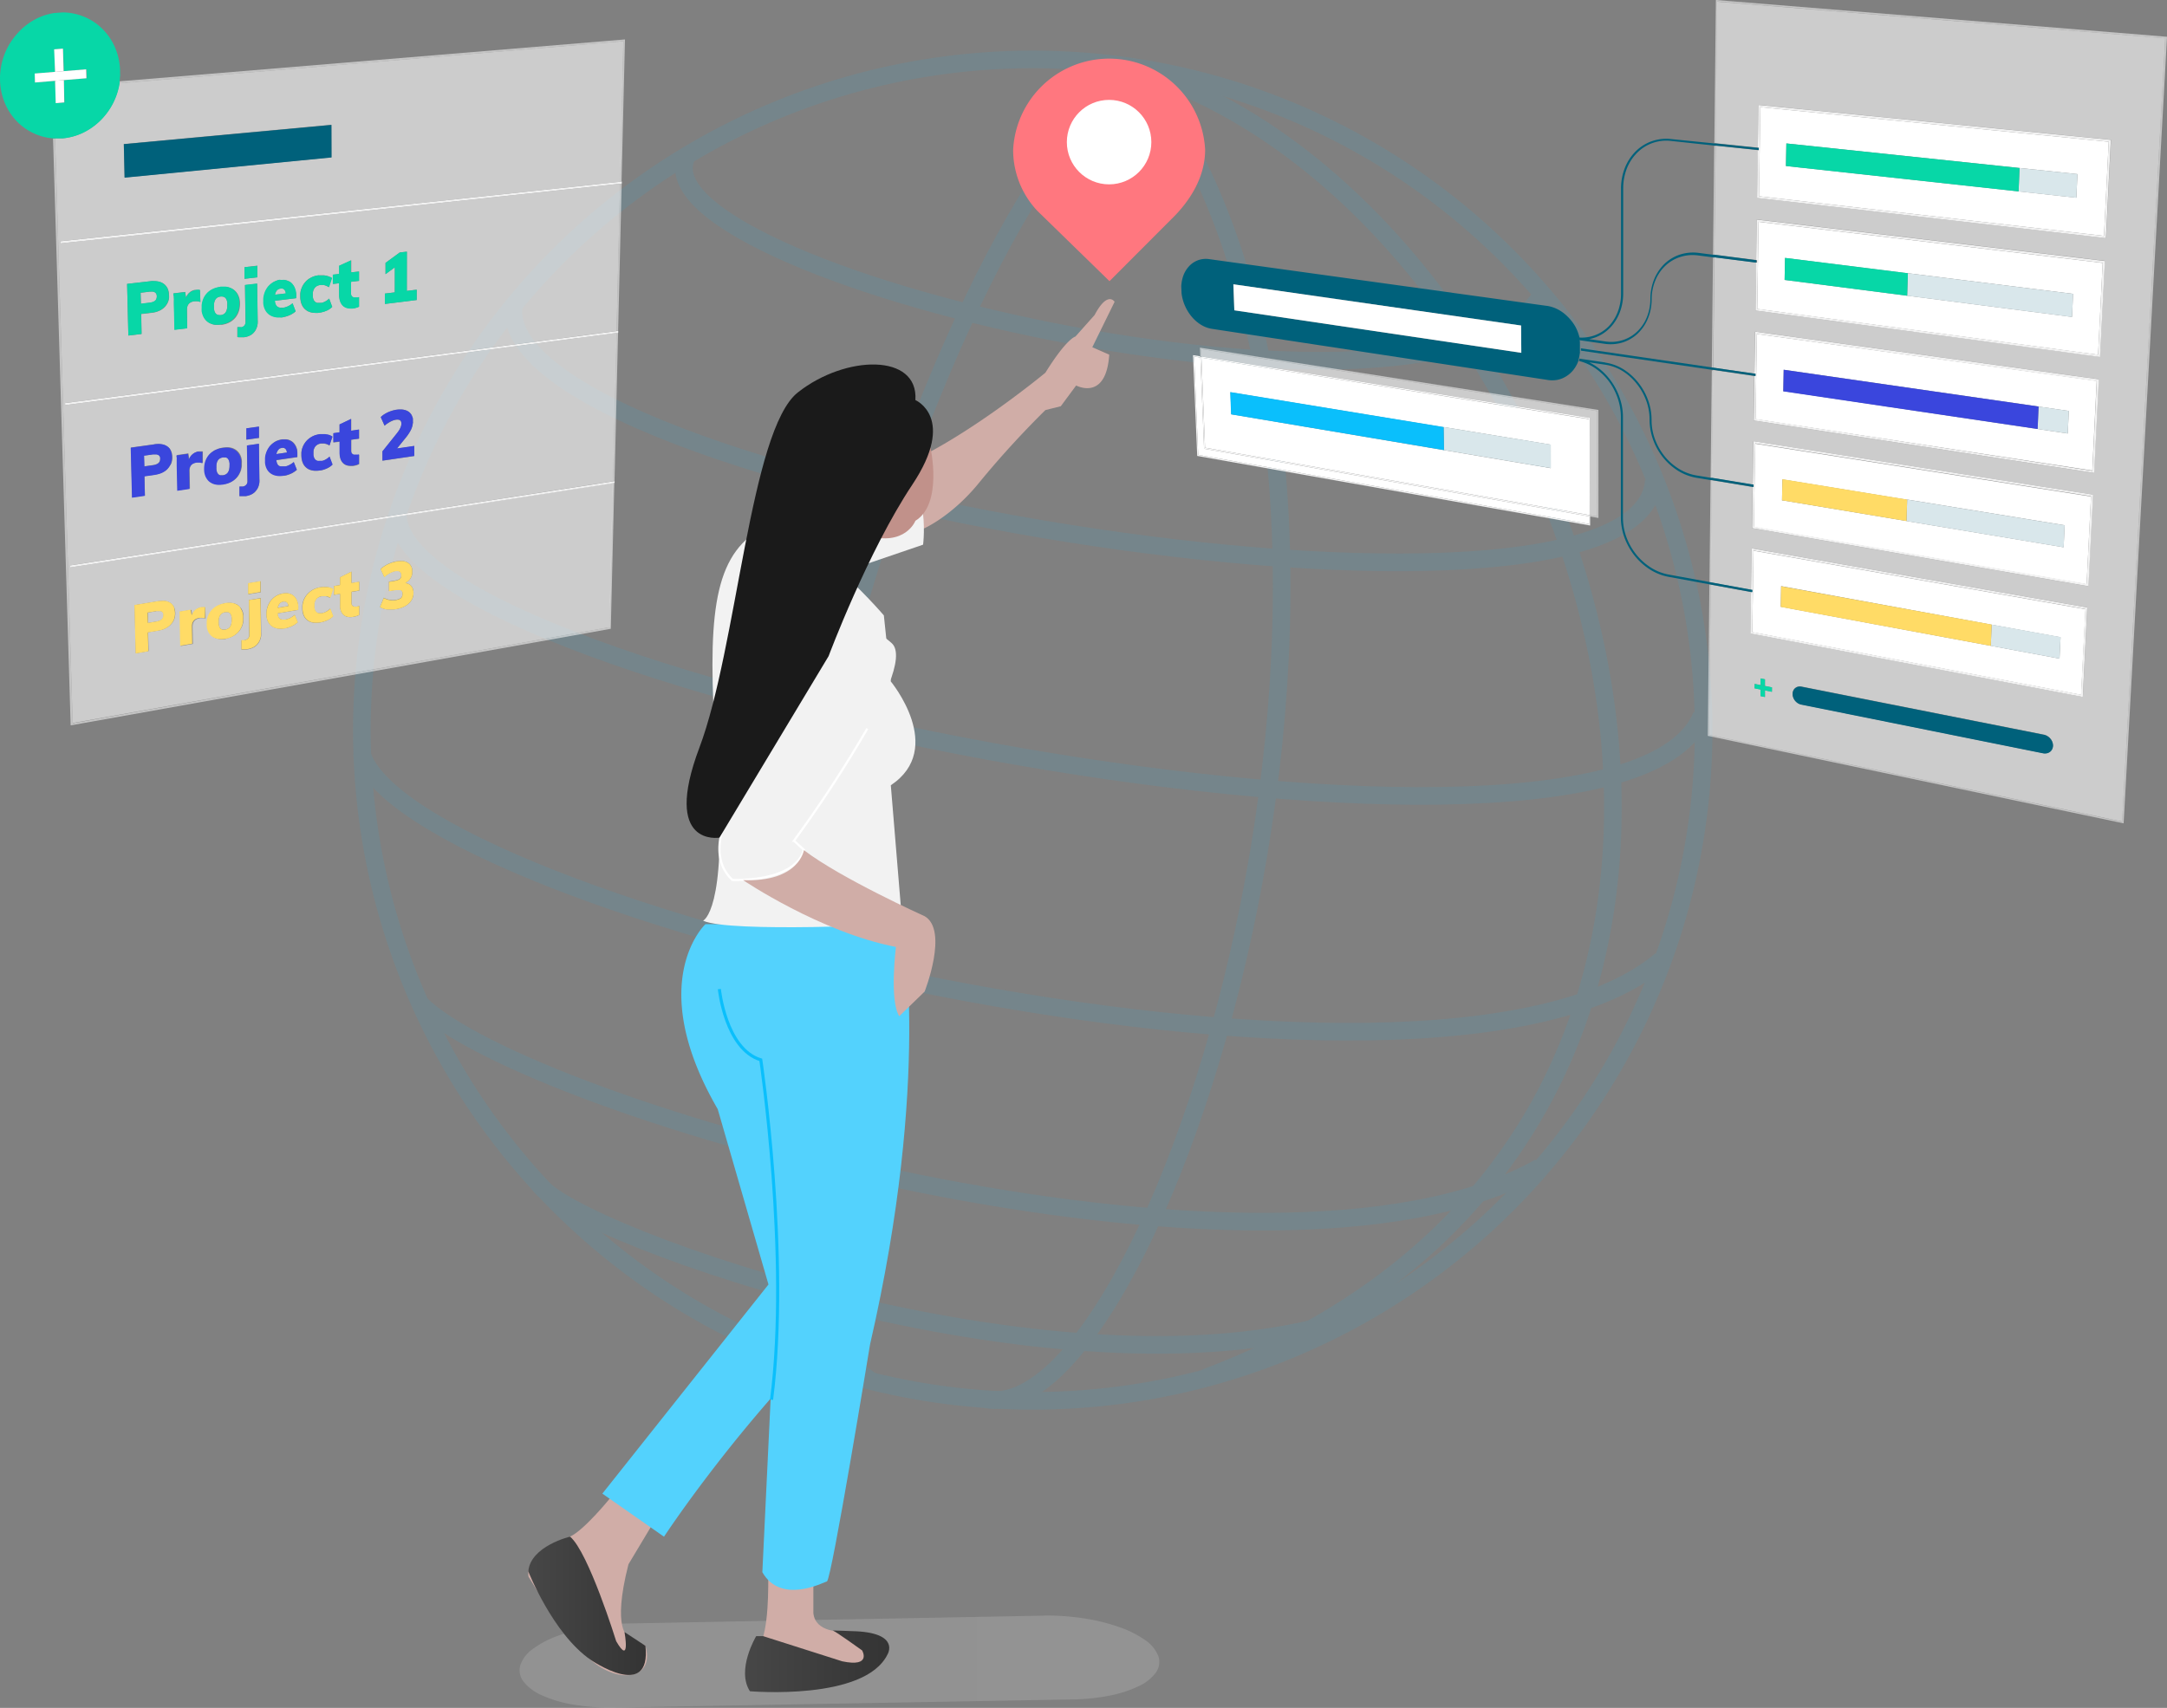 <svg xmlns="http://www.w3.org/2000/svg" xmlns:xlink="http://www.w3.org/1999/xlink" viewBox="0 0 491.9 387.79"><rect x="0" y="0" width="491.9" height="387.79" fill="#808080" stroke="none"/><defs><linearGradient id="a" x1="118.39" y1="387.49" x2="263.62" y2="387.49" gradientUnits="userSpaceOnUse"><stop offset="0" stop-color="#f5f5f5"/><stop offset="1" stop-color="#fcfcfc"/></linearGradient><linearGradient id="b" x1="-6478.26" y1="374.77" x2="-6451.58" y2="374.77" gradientTransform="matrix(-1, 0, 0, 1, -6331.16, 0)" gradientUnits="userSpaceOnUse"><stop offset="0" stop-color="#343434"/><stop offset="1" stop-color="#474747"/></linearGradient><linearGradient id="c" x1="-6533.52" y1="387.37" x2="-6500.78" y2="387.37" xlink:href="#b"/><clipPath id="d" transform="translate(-0.5 -10.16)"><polygon points="5.71 176.8 0 14.04 142.81 3.74 139.21 152.93 5.71 176.8" style="fill:none"/></clipPath><clipPath id="e" transform="translate(-0.5 -10.16)"><polygon points="271.94 152.83 265.45 0 492.4 18.51 482.55 197.13 271.94 152.83" style="fill:none"/></clipPath></defs><title>calendarAsset 51</title><g style="opacity:0.09"><circle cx="234.43" cy="165.78" r="152.29" style="fill:none;stroke:#09bffc;stroke-miterlimit:10;stroke-width:4px"/><path d="M259.48,26.28c-48.42,26.35-119,259-60.92,297.64" transform="translate(-0.5 -10.16)" style="fill:none;stroke:#09bffc;stroke-miterlimit:10;stroke-width:4px"/><path d="M224.29,327.88c40.1,7.31,107.47-205.55,35.19-301.6" transform="translate(-0.5 -10.16)" style="fill:none;stroke:#09bffc;stroke-miterlimit:10;stroke-width:4px"/><path d="M156.72,45.05c-16,26.52,171.75,70.8,194.17,31.34" transform="translate(-0.5 -10.16)" style="fill:none;stroke:#09bffc;stroke-miterlimit:10;stroke-width:4px"/><path d="M117.14,79.32c-6.32,41.27,255.65,83.93,258.77,40" transform="translate(-0.5 -10.16)" style="fill:none;stroke:#09bffc;stroke-miterlimit:10;stroke-width:4px"/><path d="M90.8,127.1c.79,38.78,277.37,92.43,296,45.46" transform="translate(-0.5 -10.16)" style="fill:none;stroke:#09bffc;stroke-miterlimit:10;stroke-width:4px"/><path d="M82.57,181.14c10,35.27,242.85,91.18,295,47" transform="translate(-0.5 -10.16)" style="fill:none;stroke:#09bffc;stroke-miterlimit:10;stroke-width:4px"/><path d="M95.81,238c24.1,24.18,192.24,72.2,254.19,37.2" transform="translate(-0.5 -10.16)" style="fill:none;stroke:#09bffc;stroke-miterlimit:10;stroke-width:4px"/><path d="M122.88,279.08c7.7,11.35,121.53,52.4,186,29.73" transform="translate(-0.5 -10.16)" style="fill:none;stroke:#09bffc;stroke-miterlimit:10;stroke-width:4px"/><path d="M259.48,26.28c102.2,32.25,172,237.35,14.7,296.69" transform="translate(-0.5 -10.16)" style="fill:none;stroke:#09bffc;stroke-miterlimit:10;stroke-width:4px"/></g><path d="M237.55,377,144,378.76a55.57,55.57,0,0,0-9,.79,43.15,43.15,0,0,0-7.78,2,22.2,22.2,0,0,0-5.75,3,7.61,7.61,0,0,0-2.87,3.71,4.16,4.16,0,0,0,.76,3.75,10.69,10.69,0,0,0,4.15,3.09,28.82,28.82,0,0,0,6.92,2.07,50,50,0,0,0,9,.72l103.86-1.85a48,48,0,0,0,8.89-.84,27.29,27.29,0,0,0,6.76-2.16,10,10,0,0,0,3.95-3.13,4.09,4.09,0,0,0,.54-3.75,8,8,0,0,0-3.06-3.66,23.43,23.43,0,0,0-5.89-2.93,44,44,0,0,0-7.85-1.94,57.18,57.18,0,0,0-9-.66" transform="translate(-0.5 -10.16)" style="opacity:0.15;fill:url(#a)"/><path d="M138.89,350.45s-5.85,7.21-9,8.61-10.13,4.54-9.43,9.08c0,0,9.08,15.36,15.36,19.9s13.27,2.79,11.18-4.19l-3.84-2.09s-3.84-1.4,0-16.42l10.47-17.46-8.73-4.54Z" transform="translate(-0.5 -10.16)" style="fill:#d0ada7"/><path d="M129.9,359.06s-9,2.16-9.48,7.89c0,0,5.57,14.18,14.16,20.08,0,0,13.83,9.57,12.43-3.18l-4.75-3.12s1.43,7.84-1.89,2.07C140.37,382.8,134.09,362.55,129.9,359.06Z" transform="translate(-0.5 -10.16)" style="fill:url(#b)"/><path d="M174.94,367c-.17.14.35,10.27-1.39,15.33,0,0-5.42,7.86-1.22,11.87,0,0,24.79.7,29.15-7.68,0,0,3.84-6.06-9.77-5.91,0,0-6.18.32-6.58-4.22V367Z" transform="translate(-0.5 -10.16)" style="fill:#d0ada7"/><path d="M173.74,381.66h-1.59s-4.58,7.63-1.42,12.51c0,0,26.16,2.25,31.25-8.4,0,0,2.82-4.67-7-5.21,0,0-5.93-.24-5.42-.16s6.64,4.5,6.64,4.5,2.27,3.9-4.53,2.47Z" transform="translate(-0.5 -10.16)" style="fill:url(#c)"/><path d="M210.22,130.16s6.45-2.79,12.74-10.65a214,214,0,0,1,14.84-16.24l3.49-.87,3.49-4.71s6.81,3.66,7.51-7L248.45,89l5.06-10.31s-1.57-2.61-4.54,3l-4.36,4.89s-1.92.35-6.81,8.21c0,0-21.48,17.81-36.49,22.52l5.06,13.45Z" transform="translate(-0.5 -10.16)" style="fill:#d0ada7"/><path d="M196.24,138.54l13.8-4.71s2.27-17.64-9.26-18.68l-22.87,13.09,7.86,16.94Z" transform="translate(-0.5 -10.16)" style="fill:#f2f2f2"/><path d="M160.63,220s-14,13.05,2.79,42l11.52,39.81-37.71,47.49,14,9.78s17.11-26.19,41.2-49.24c0,0,.23-35.27-8.44-54.12A75.52,75.52,0,0,1,177,220Z" transform="translate(-0.5 -10.16)" style="fill:#53d2fd"/><path d="M205.32,220s6.64,34.7-7.33,95.46c0,0-8.73,53.43-9.78,53.77s-10.47,5.24-14.66-2.09l3.49-73-3.49-40.86s-11.18-6.63-10.13-18.16L167.26,220Z" transform="translate(-0.5 -10.16)" style="fill:#53d2fd"/><path d="M160.1,219.21s5.45-2.27,3.25-33.35-1.85-46.27,7.23-53.78,30.55,17.81,30.55,17.81l1.58,15s12.57,15.19,0,23.57L205.32,220S166.21,222,160.1,219.21Z" transform="translate(-0.5 -10.16)" style="fill:#f2f2f2"/><path d="M183,161.41l-16.24,31.78s-6.64,10.65,0,16.76c0,0,14,.7,16.24-6.81l-2.27-2.09s28.8-38.94,22.17-44.87-12.22-3.32-12.22-3.32Z" transform="translate(-0.5 -10.16)" style="fill:#f2f2f2"/><path d="M190.66,152.86,183,161.41l-16.24,31.78s-6.64,10.65,0,16.76c0,0,14,.7,16.24-6.81l-2.27-2.09a286.58,286.58,0,0,0,16.64-25.45" transform="translate(-0.5 -10.16)" style="fill:none;stroke:#fff;stroke-miterlimit:10;stroke-width:0.5px"/><path d="M169.18,210s17.53,11.85,34.69,15.17c0,0-1.52,12.22.76,15.72l5.76-5.59s5.48-13.92,0-17.11c0,0-19-8.56-27.41-15C183,203.14,181.93,210.51,169.18,210Z" transform="translate(-0.5 -10.16)" style="fill:#d0ada7"/><path d="M211.72,111.81s2.86,12.76-3.43,16.6c0,0-2.27,5.94-11.17,3.32s0-26.36,0-26.36Z" transform="translate(-0.5 -10.16)" style="fill:#c1918a"/><path d="M208.29,101s9.43,4-.7,19.21-19,38.93-19,38.93l-24.77,41.21s-13.12,2.27-4.56-20.43,11.52-72.11,22.35-80.66S209,90.35,208.29,101Z" transform="translate(-0.5 -10.16)" style="fill:#1a1a1a"/><path d="M163.79,234.74s1.38,13.62,9.41,16.07c0,0,6.63,44.69,2.44,77.17" transform="translate(-0.5 -10.16)" style="fill:none;stroke:#0abffc;stroke-miterlimit:10;stroke-width:0.7px"/><path d="M230.48,44.15a21.82,21.82,0,0,1,43.58,0c0,6.37-3.57,11.83-7.76,15.87L252.35,74,235.94,58A20.18,20.18,0,0,1,230.48,44.15Z" transform="translate(-0.5 -10.16)" style="fill:#ff777f;fill-rule:evenodd"/><circle cx="251.76" cy="32.27" r="9.59" style="fill:#fff"/><g style="isolation:isolate"><g style="clip-path:url(#d)"><path d="M51.6,149.16a2,2,0,0,0-.35.09,1.77,1.77,0,0,0-.31.15,1.18,1.18,0,0,0-.25.19,1.27,1.27,0,0,0-.21.25,2.11,2.11,0,0,0-.16.3,3.07,3.07,0,0,0-.11.36,2.52,2.52,0,0,0-.06.41,3.7,3.7,0,0,0,0,.48,3.38,3.38,0,0,0,0,.47,4,4,0,0,0,.08.4,1.52,1.52,0,0,0,.12.32,1.46,1.46,0,0,0,.17.24,1.24,1.24,0,0,0,.22.18.89.89,0,0,0,.26.11,1.36,1.36,0,0,0,.3,0l.35,0a1.58,1.58,0,0,0,.64-.24,1.32,1.32,0,0,0,.46-.45,1.94,1.94,0,0,0,.26-.66,3.51,3.51,0,0,0,.08-.89,3.33,3.33,0,0,0,0-.46A3.91,3.91,0,0,0,53,150c0-.12-.08-.23-.12-.32a1.56,1.56,0,0,0-.17-.25.68.68,0,0,0-.21-.17.76.76,0,0,0-.26-.11.92.92,0,0,0-.29,0,1.4,1.4,0,0,0-.35,0m13.2-2.38a1.25,1.25,0,0,0-.45.14,1.43,1.43,0,0,0-.36.29,1.8,1.8,0,0,0-.26.41,2.64,2.64,0,0,0-.16.54l2.39-.4a2,2,0,0,0-.13-.49,1.08,1.08,0,0,0-.24-.33.82.82,0,0,0-.35-.17,1.32,1.32,0,0,0-.44,0M36,148.93l-1.93.32.06,2.35,1.92-.32a3,3,0,0,0,.71-.19,1.68,1.68,0,0,0,.51-.3,1.17,1.17,0,0,0,.38-.94,1.24,1.24,0,0,0,0-.27.88.88,0,0,0-.07-.23,1.18,1.18,0,0,0-.13-.18L37.2,149l-.23-.1a1.18,1.18,0,0,0-.28,0h-.34a3.18,3.18,0,0,0-.4,0M51.09,114a2.37,2.37,0,0,0-.36.09,1.73,1.73,0,0,0-.31.14,1.57,1.57,0,0,0-.26.19,1.84,1.84,0,0,0-.21.25,2.11,2.11,0,0,0-.16.3,3.25,3.25,0,0,0-.11.37,2.79,2.79,0,0,0-.06.43,3.78,3.78,0,0,0,0,.49,3.64,3.64,0,0,0,0,.48c0,.15,0,.29.08.42a1.61,1.61,0,0,0,.12.33,1.2,1.2,0,0,0,.18.26,1.29,1.29,0,0,0,.21.19.81.81,0,0,0,.27.11,1,1,0,0,0,.31,0,1.4,1.4,0,0,0,.35,0,1.72,1.72,0,0,0,.66-.23,1.41,1.41,0,0,0,.46-.45,2.1,2.1,0,0,0,.27-.68,4.07,4.07,0,0,0,.08-.9,3.43,3.43,0,0,0,0-.48,3.73,3.73,0,0,0-.08-.41,1.61,1.61,0,0,0-.12-.33,1.67,1.67,0,0,0-.17-.26,1,1,0,0,0-.21-.19,1.23,1.23,0,0,0-.26-.12l-.31,0a2.18,2.18,0,0,0-.35,0m13.41-2.11A1.65,1.65,0,0,0,64,112a1.28,1.28,0,0,0-.36.29,1.43,1.43,0,0,0-.26.42,2.17,2.17,0,0,0-.17.56l2.42-.36a1.73,1.73,0,0,0-.13-.51,1,1,0,0,0-.24-.35,1.06,1.06,0,0,0-.35-.18,1.33,1.33,0,0,0-.45,0m-29.3,1.46-2,.28.07,2.42,2-.28a3.44,3.44,0,0,0,.72-.18,2.06,2.06,0,0,0,.51-.29,1.25,1.25,0,0,0,.3-.42,1.53,1.53,0,0,0,.09-.54,1.27,1.27,0,0,0,0-.28.9.9,0,0,0-.08-.23.53.53,0,0,0-.13-.2.61.61,0,0,0-.17-.15l-.23-.1a1.24,1.24,0,0,0-.29-.06H35.6l-.4,0M50.57,77.5a2,2,0,0,0-.37.07,2.22,2.22,0,0,0-.31.13,1.85,1.85,0,0,0-.27.19,1.64,1.64,0,0,0-.21.25,2.4,2.4,0,0,0-.17.32,3.25,3.25,0,0,0-.11.37c0,.14-.05.28-.07.44s0,.33,0,.5a3.89,3.89,0,0,0,0,.51,4.16,4.16,0,0,0,.08.43,1.59,1.59,0,0,0,.13.35,1.78,1.78,0,0,0,.17.27,1,1,0,0,0,.22.19.84.84,0,0,0,.27.13,1.52,1.52,0,0,0,.32.06,2.22,2.22,0,0,0,.36,0,1.71,1.71,0,0,0,.66-.21,1.47,1.47,0,0,0,.47-.46,2.16,2.16,0,0,0,.27-.69,3.79,3.79,0,0,0,.08-.93,4,4,0,0,0,0-.5,2.63,2.63,0,0,0-.07-.42,2.34,2.34,0,0,0-.13-.35,1.24,1.24,0,0,0-.17-.27,1,1,0,0,0-.22-.2,1.23,1.23,0,0,0-.26-.12.81.81,0,0,0-.31-.06,1.38,1.38,0,0,0-.35,0M64.2,75.68h0a1.36,1.36,0,0,0-.46.13,1.25,1.25,0,0,0-.37.28,1.43,1.43,0,0,0-.26.42,2.38,2.38,0,0,0-.17.57l2.46-.29a2.42,2.42,0,0,0-.13-.53,1.1,1.1,0,0,0-.25-.36.73.73,0,0,0-.34-.2,1.16,1.16,0,0,0-.46,0m-29.79.7-2,.24.07,2.5,2-.24a3.44,3.44,0,0,0,.73-.16,1.72,1.72,0,0,0,.52-.29A1.15,1.15,0,0,0,36,78a1.64,1.64,0,0,0,.09-.56,1.25,1.25,0,0,0-.11-.53,1.07,1.07,0,0,0-.13-.21.9.9,0,0,0-.18-.15,1,1,0,0,0-.23-.12,1.33,1.33,0,0,0-.3-.06,1.3,1.3,0,0,0-.35,0l-.4,0M56,155.5l.23-.05.2-.09a.76.76,0,0,0,.19-.12l.17-.15.13-.18a1,1,0,0,0,.09-.21,1,1,0,0,0,.06-.25,2.13,2.13,0,0,0,0-.27L57,146.4l2.69-.45.1,7.81a4.53,4.53,0,0,1,0,.74,3.45,3.45,0,0,1-.14.67,3,3,0,0,1-.24.61,3.06,3.06,0,0,1-.34.54,2.73,2.73,0,0,1-.44.46,2.94,2.94,0,0,1-.53.37,5,5,0,0,1-.62.27q-.34.11-.72.18l-.41.05-.37,0H55.6l-.29,0,0-2.1h.57l.16,0m-12-5.64a2.75,2.75,0,0,1,.15-.36,2.59,2.59,0,0,1,.19-.33,3.27,3.27,0,0,1,.83-.78l.32-.17.35-.13a2.45,2.45,0,0,1,.37-.08l.27,0h.23l.2,0,.17,0,.05,2.53-.33-.08-.32,0a1.61,1.61,0,0,0-.31,0,1.63,1.63,0,0,0-.31,0,3.14,3.14,0,0,0-.75.23,1.67,1.67,0,0,0-.53.41,1.59,1.59,0,0,0-.32.57,2.49,2.49,0,0,0-.09.75l.07,3.9-2.74.47-.12-5.55c0-.21,0-.41,0-.61s0-.39,0-.57,0-.37,0-.54l-.06-.5,2.58-.43.2,1.27m7.7,5.31a4.71,4.71,0,0,1-.62.07,3.79,3.79,0,0,1-.58,0,4.46,4.46,0,0,1-.54-.06,2.72,2.72,0,0,1-.49-.13,3,3,0,0,1-.45-.19,2.3,2.3,0,0,1-.4-.26,2.08,2.08,0,0,1-.34-.32,2.55,2.55,0,0,1-.29-.38,3.75,3.75,0,0,1-.24-.44,4,4,0,0,1-.17-.49,4.86,4.86,0,0,1-.11-.55,5.3,5.3,0,0,1,0-.59,5.82,5.82,0,0,1,0-.6,5.4,5.4,0,0,1,.09-.58,4.94,4.94,0,0,1,.15-.55,4.61,4.61,0,0,1,.22-.51,3.72,3.72,0,0,1,.27-.48,5.12,5.12,0,0,1,.34-.44,3.59,3.59,0,0,1,.39-.39,4,4,0,0,1,.44-.35c.16-.1.32-.2.49-.29a5.05,5.05,0,0,1,.53-.24,5.62,5.62,0,0,1,.58-.19l.61-.14.61-.07h.58l.53.07a3.94,3.94,0,0,1,.49.14,2.19,2.19,0,0,1,.44.2A2.64,2.64,0,0,1,55,148a3.8,3.8,0,0,1,.29.38,3,3,0,0,1,.23.44,4.09,4.09,0,0,1,.26,1,3.86,3.86,0,0,1,0,.6,4,4,0,0,1,0,.6,5.62,5.62,0,0,1-.09.57,5.44,5.44,0,0,1-.15.54,3.74,3.74,0,0,1-.22.51,4.39,4.39,0,0,1-.27.47c-.1.15-.21.29-.32.43a4.68,4.68,0,0,1-.38.39l-.44.35a4.8,4.8,0,0,1-.48.3l-.53.25-.57.19-.6.13m13.51-2.32c-.21,0-.42.06-.62.08H64a3.1,3.1,0,0,1-.54-.05l-.5-.13a4.68,4.68,0,0,1-.45-.19,2.65,2.65,0,0,1-.39-.26,2.45,2.45,0,0,1-.34-.31,2.57,2.57,0,0,1-.28-.37,3.68,3.68,0,0,1-.23-.44,3.52,3.52,0,0,1-.16-.49,4.15,4.15,0,0,1-.1-.53A4.83,4.83,0,0,1,61,149a3.6,3.6,0,0,1,.08-.56,5.18,5.18,0,0,1,.14-.53,5.49,5.49,0,0,1,.21-.51,4.31,4.31,0,0,1,.26-.47,3.41,3.41,0,0,1,.3-.44,3.33,3.33,0,0,1,.36-.39,3.42,3.42,0,0,1,.4-.36,4,4,0,0,1,.43-.29,4.16,4.16,0,0,1,.47-.24,4.24,4.24,0,0,1,.5-.18,4.54,4.54,0,0,1,.53-.12l.52-.06h.48a3.54,3.54,0,0,1,.45.08l.42.14a2.22,2.22,0,0,1,.37.21,2.16,2.16,0,0,1,.33.27,2.21,2.21,0,0,1,.29.32,2.55,2.55,0,0,1,.24.39,2.92,2.92,0,0,1,.19.44,3.36,3.36,0,0,1,.14.48,4.34,4.34,0,0,1,.08.52,5.49,5.49,0,0,1,0,.58v.36l-4.7.8c0,.14,0,.28.07.4a2.58,2.58,0,0,0,.1.33,1.75,1.75,0,0,0,.16.27.9.9,0,0,0,.19.2,1.36,1.36,0,0,0,.24.13l.29.07.34,0,.39,0,.28-.06.27-.09.28-.1.28-.13.27-.16.26-.16.24-.18.24-.19.69,1.68a3.47,3.47,0,0,1-.29.25l-.32.24-.36.21-.38.2-.39.17-.4.14-.39.12-.4.08m8-1.36a5.65,5.65,0,0,1-.89.08,3.38,3.38,0,0,1-.79-.06,2.56,2.56,0,0,1-.68-.21,2.39,2.39,0,0,1-.59-.36,2.42,2.42,0,0,1-.47-.49,2.65,2.65,0,0,1-.34-.62,3.89,3.89,0,0,1-.21-.73,4.64,4.64,0,0,1-.07-.85,5.88,5.88,0,0,1,0-.6,5,5,0,0,1,.09-.56,4.94,4.94,0,0,1,.15-.55c.07-.17.14-.35.23-.52s.18-.32.28-.48a4.7,4.7,0,0,1,.34-.44,4.78,4.78,0,0,1,.39-.39,3.75,3.75,0,0,1,.44-.35,5.66,5.66,0,0,1,.48-.31,4.9,4.9,0,0,1,.52-.24,5.27,5.27,0,0,1,.56-.19,5.61,5.61,0,0,1,.59-.13l.41-.05a2.75,2.75,0,0,1,.4,0h.4l.4,0,.38.08a1.8,1.8,0,0,1,.33.1l.29.13a2.26,2.26,0,0,1,.26.16l-.67,2a.82.82,0,0,0-.2-.12L75,145.7l-.24-.08-.25-.07-.26,0h-.5l-.24,0a2.23,2.23,0,0,0-.39.09,1.75,1.75,0,0,0-.34.15,1.87,1.87,0,0,0-.29.2,1.42,1.42,0,0,0-.24.25,1.53,1.53,0,0,0-.19.3,3.65,3.65,0,0,0-.14.35c0,.13-.06.26-.08.41s0,.29,0,.45a2.94,2.94,0,0,0,0,.44,1.93,1.93,0,0,0,.09.38,1.26,1.26,0,0,0,.14.31,1,1,0,0,0,.19.25,1,1,0,0,0,.24.17,1.32,1.32,0,0,0,.3.1,1.86,1.86,0,0,0,.34,0,2.87,2.87,0,0,0,.39,0,1.05,1.05,0,0,0,.24-.06l.25-.07.25-.11c.09,0,.17-.08.26-.12l.25-.15.23-.17.22-.17.2-.19.68,1.73-.26.24-.3.24-.33.21-.37.19a3.65,3.65,0,0,1-.41.18l-.42.15-.42.12-.45.09m3.14-6.29,0-2,1.38-.22v-1.74l2.62-1.31v2.61l1.77-.29v2l-1.76.29V147a1,1,0,0,0,0,.25.83.83,0,0,0,.06.21.67.67,0,0,0,.24.3.83.83,0,0,0,.16.09l.18.06.2,0,.22,0,.14,0,.17-.05.18-.06.21-.07v2.05a2.44,2.44,0,0,1-.28.14l-.32.13-.36.1-.39.08a4.41,4.41,0,0,1-.7.06,2.93,2.93,0,0,1-.61-.06,1.78,1.78,0,0,1-.52-.18,1.84,1.84,0,0,1-.43-.3,1.74,1.74,0,0,1-.34-.42,2.51,2.51,0,0,1-.25-.52,4.7,4.7,0,0,1-.15-.62,5.46,5.46,0,0,1,0-.73V145l-1.38.23m-45,13.33-.28-11,5.23-.86a5.53,5.53,0,0,1,.88-.08,3.92,3.92,0,0,1,.78,0,3,3,0,0,1,.68.17,2.89,2.89,0,0,1,.58.3,2.24,2.24,0,0,1,.45.42A2.55,2.55,0,0,1,40,148a2.82,2.82,0,0,1,.21.62,5.11,5.11,0,0,1,.08.72,4.33,4.33,0,0,1-.05.73,3.77,3.77,0,0,1-.18.68,3.59,3.59,0,0,1-.31.62,4,4,0,0,1-.45.57,3.28,3.28,0,0,1-.56.49,4.29,4.29,0,0,1-.66.4,4.4,4.4,0,0,1-.77.3,7.22,7.22,0,0,1-.86.2l-2.32.39.11,4.27-2.89.5m56.4-17.29-.85-1.86.33-.3.38-.27.43-.27.47-.25.5-.22.5-.18.51-.14a4,4,0,0,1,.5-.1l.52-.06a4.26,4.26,0,0,1,.5,0l.45,0a3,3,0,0,1,.43.09,2.46,2.46,0,0,1,.38.14,2.21,2.21,0,0,1,.34.18,2,2,0,0,1,.29.22,1.55,1.55,0,0,1,.24.27,2.07,2.07,0,0,1,.19.32,1.35,1.35,0,0,1,.14.35,2.34,2.34,0,0,1,.09.38,3,3,0,0,1,0,.43,2.6,2.6,0,0,1,0,.4,2.44,2.44,0,0,1-.07.39,2.87,2.87,0,0,1-.31.72,3.62,3.62,0,0,1-.22.32,3.84,3.84,0,0,1-.27.29,2.6,2.6,0,0,1-.32.26l-.35.23a2.47,2.47,0,0,1,.41.09,1.94,1.94,0,0,1,.36.15,2.49,2.49,0,0,1,.32.2,2.23,2.23,0,0,1,.26.27,1.77,1.77,0,0,1,.21.32,1.92,1.92,0,0,1,.14.36,2.71,2.71,0,0,1,.09.41,3.54,3.54,0,0,1,0,.92,3.15,3.15,0,0,1-.09.42,2.86,2.86,0,0,1-.15.41,3.72,3.72,0,0,1-.21.39,3,3,0,0,1-.26.36,3.34,3.34,0,0,1-.32.33,3.79,3.79,0,0,1-.37.31l-.42.27-.46.24c-.16.07-.33.14-.51.2l-.54.16-.57.12-.53.07-.52,0h-.52l-.5,0-.48-.08-.43-.12a3.17,3.17,0,0,1-.37-.16,1.77,1.77,0,0,1-.33-.19l.85-2.12a4.82,4.82,0,0,0,.66.3,4.27,4.27,0,0,0,.68.18,3.81,3.81,0,0,0,.67.07,4,4,0,0,0,.69-.06l.4-.08.33-.11a1.69,1.69,0,0,0,.27-.13,1.1,1.1,0,0,0,.21-.14,1.19,1.19,0,0,0,.15-.18.91.91,0,0,0,.11-.22,2,2,0,0,0,.07-.26,2.64,2.64,0,0,0,0-.29,1.14,1.14,0,0,0,0-.27.71.71,0,0,0-.06-.22.78.78,0,0,0-.11-.18l-.15-.12a.59.59,0,0,0-.2-.07l-.26,0h-.32l-.38,0-1.58.27v-2.15l1.31-.22a3,3,0,0,0,.37-.08l.32-.09a2.06,2.06,0,0,0,.26-.12,1,1,0,0,0,.2-.13.75.75,0,0,0,.15-.16,1.18,1.18,0,0,0,.11-.19.79.79,0,0,0,.06-.22.88.88,0,0,0,0-.24,2.11,2.11,0,0,0,0-.26c0-.09,0-.16-.06-.23a.78.78,0,0,0-.11-.18.5.5,0,0,0-.15-.14.52.52,0,0,0-.18-.1.79.79,0,0,0-.22-.06.92.92,0,0,0-.24,0l-.28,0-.32.07-.32.1-.32.13-.34.16-.33.19-.33.22a3.92,3.92,0,0,0-.32.25,2.61,2.61,0,0,0-.31.27M56.88,145.1l0-2.49,2.82-.46,0,2.49-2.82.46m-1.31-24.44a1.55,1.55,0,0,0,.23-.06,1,1,0,0,0,.21-.08.76.76,0,0,0,.19-.12.8.8,0,0,0,.17-.15.86.86,0,0,0,.14-.18.85.85,0,0,0,.09-.22,1,1,0,0,0,.06-.25,2.46,2.46,0,0,0,0-.28l-.12-8,2.74-.39.1,8a4.78,4.78,0,0,1,0,.77,3.83,3.83,0,0,1-.14.69A3.07,3.07,0,0,1,59,121a3.33,3.33,0,0,1-.35.54,2.82,2.82,0,0,1-.44.47,3.17,3.17,0,0,1-.54.36,3.3,3.3,0,0,1-.64.26,4.1,4.1,0,0,1-.73.17h-.09l-.38,0h-.35l-.32,0-.28,0,0-2.17h.74m-12.2-6.14a2.39,2.39,0,0,1,.15-.37,2.63,2.63,0,0,1,.2-.33,1.76,1.76,0,0,1,.24-.3,3.45,3.45,0,0,1,.28-.26l.31-.22a3.59,3.59,0,0,1,.34-.17l.35-.13a2.32,2.32,0,0,1,.38-.07,1.24,1.24,0,0,1,.27,0,.88.88,0,0,1,.23,0,.71.71,0,0,1,.21,0l.17,0,0,2.6-.33-.08a1.91,1.91,0,0,0-.33-.06h-.32l-.31,0a3.1,3.1,0,0,0-.76.22,1.59,1.59,0,0,0-.54.4,1.54,1.54,0,0,0-.32.59,2.3,2.3,0,0,0-.09.77l.07,4-2.79.42-.12-5.72c0-.22,0-.43,0-.63s0-.41,0-.6,0-.37,0-.55,0-.35-.07-.52l2.63-.38.2,1.32m7.82,5.68-.63.06a5.76,5.76,0,0,1-.59,0,3.2,3.2,0,0,1-.54-.08,2.85,2.85,0,0,1-.5-.14,2.43,2.43,0,0,1-.46-.22,2.9,2.9,0,0,1-.41-.27,3.73,3.73,0,0,1-.35-.34,4.27,4.27,0,0,1-.29-.41,3.21,3.21,0,0,1-.24-.45,3.81,3.81,0,0,1-.17-.51,3.47,3.47,0,0,1-.11-.56,6.42,6.42,0,0,1,0-1.24,5.58,5.58,0,0,1,.09-.59,5.12,5.12,0,0,1,.15-.56c.07-.18.14-.36.22-.53s.18-.33.28-.49a4.7,4.7,0,0,1,.34-.44q.18-.19.39-.39a3.9,3.9,0,0,1,.46-.34,4,4,0,0,1,.49-.3l.54-.23a5.76,5.76,0,0,1,.59-.18,6.18,6.18,0,0,1,.62-.12l.62-.06a5.43,5.43,0,0,1,.58,0,3.05,3.05,0,0,1,.54.08,3.65,3.65,0,0,1,.5.15,4,4,0,0,1,.46.23,2.63,2.63,0,0,1,.4.28,2.19,2.19,0,0,1,.34.34,2.46,2.46,0,0,1,.3.4,3.17,3.17,0,0,1,.23.45,3.81,3.81,0,0,1,.17.51,4.32,4.32,0,0,1,.1.56,3.91,3.91,0,0,1,0,.61c0,.21,0,.41,0,.61a5.58,5.58,0,0,1-.09.59,4.94,4.94,0,0,1-.15.55,4.83,4.83,0,0,1-.23.52,3.72,3.72,0,0,1-.27.48,3.88,3.88,0,0,1-.72.83,5.2,5.2,0,0,1-.44.35,4.85,4.85,0,0,1-.49.29,4.41,4.41,0,0,1-.54.24,4.75,4.75,0,0,1-.57.18l-.62.13m13.73-2a4.85,4.85,0,0,1-.63.07,5.76,5.76,0,0,1-.59,0,3.05,3.05,0,0,1-.54-.08,2.73,2.73,0,0,1-.51-.14,3.1,3.1,0,0,1-.45-.21,2.8,2.8,0,0,1-.4-.27,2.65,2.65,0,0,1-.34-.33,2.19,2.19,0,0,1-.29-.39,2.82,2.82,0,0,1-.23-.46,3.67,3.67,0,0,1-.17-.5,4.65,4.65,0,0,1-.1-.56,5.66,5.66,0,0,1,0-.6,5.88,5.88,0,0,1,0-.6,3.43,3.43,0,0,1,.08-.56,4.94,4.94,0,0,1,.15-.55c.06-.17.13-.35.21-.52a3.67,3.67,0,0,1,.26-.48,3.58,3.58,0,0,1,.31-.45,3.33,3.33,0,0,1,.36-.39,5,5,0,0,1,.85-.65,2.92,2.92,0,0,1,.47-.23,2.78,2.78,0,0,1,.51-.17,3,3,0,0,1,.54-.11,4.8,4.8,0,0,1,.52,0,3.91,3.91,0,0,1,.49,0,3.4,3.4,0,0,1,.46.09,2.14,2.14,0,0,1,.42.16,2.36,2.36,0,0,1,.38.22,2.3,2.3,0,0,1,.34.28,2.45,2.45,0,0,1,.29.35,3.89,3.89,0,0,1,.25.4c.07.15.13.3.19.46s.1.32.14.5A4.37,4.37,0,0,1,68,113c0,.19,0,.39,0,.59v.38l-4.77.69a2.63,2.63,0,0,0,.07.42,1.79,1.79,0,0,0,.11.35,1.17,1.17,0,0,0,.15.27.67.67,0,0,0,.2.21A.72.72,0,0,0,64,116a1.32,1.32,0,0,0,.3.09l.34,0,.39,0,.29,0,.28-.08.28-.1.28-.13.28-.15.26-.16.25-.18.24-.2.7,1.76a2.48,2.48,0,0,1-.3.25l-.32.23-.36.22a3.54,3.54,0,0,1-.39.19l-.4.17-.4.13-.4.11-.4.07M73,117a5.81,5.81,0,0,1-.9.07,3.38,3.38,0,0,1-.8-.09,3.19,3.19,0,0,1-.7-.23,2.87,2.87,0,0,1-1.08-.91,3.55,3.55,0,0,1-.34-.64,4.46,4.46,0,0,1-.21-.76,6.13,6.13,0,0,1-.08-.89c0-.2,0-.41,0-.61a5.4,5.4,0,0,1,.09-.58c0-.19.1-.37.16-.55a5,5,0,0,1,.23-.53,4,4,0,0,1,.29-.49,3.68,3.68,0,0,1,.34-.44,3.78,3.78,0,0,1,.4-.4,3.87,3.87,0,0,1,.45-.35,4.8,4.8,0,0,1,.48-.3,5.05,5.05,0,0,1,.53-.24,3.74,3.74,0,0,1,.57-.17,5.31,5.31,0,0,1,.6-.12h.08l.39,0h.39l.39,0c.13,0,.26,0,.39.06l.38.08a2.53,2.53,0,0,1,.33.12,2.09,2.09,0,0,1,.3.14l.26.17-.67,2-.21-.13-.23-.11-.24-.09-.26-.07-.26-.05-.25,0h-.25l-.25,0a2.59,2.59,0,0,0-.4.09,2,2,0,0,0-.34.14l-.29.2a1.88,1.88,0,0,0-.24.25,2,2,0,0,0-.2.31,3,3,0,0,0-.14.36c0,.13-.06.26-.08.41a3.39,3.39,0,0,0,0,.46,3.23,3.23,0,0,0,0,.46,2.15,2.15,0,0,0,.09.4,1.55,1.55,0,0,0,.14.32,1.24,1.24,0,0,0,.19.26,1.44,1.44,0,0,0,.25.18,1,1,0,0,0,.3.11,2,2,0,0,0,.35,0l.39,0,.25,0,.25-.07.26-.1.26-.13c.08,0,.17-.09.25-.15l.24-.16.22-.17.21-.2.68,1.81-.26.25c-.09.08-.19.15-.3.23l-.34.21-.38.19-.41.17-.42.14-.44.11L73,117m3.18-6.4v-2.06l1.4-.2v-1.79l2.66-1.27v2.69l1.79-.27v2.07l-1.78.25v2.53a2,2,0,0,0,0,.26c0,.08,0,.16.06.22a.78.78,0,0,0,.11.18.62.62,0,0,0,.14.14l.16.1a.6.6,0,0,0,.19.06,1.2,1.2,0,0,0,.2,0l.23,0,.14,0,.16,0,.19,0,.21-.07v2.11l-.29.14-.32.12-.36.09-.4.07h0a4.23,4.23,0,0,1-.69,0,3.75,3.75,0,0,1-.61-.08,2.18,2.18,0,0,1-.52-.21,1.51,1.51,0,0,1-.43-.32,1.89,1.89,0,0,1-.35-.44,2.69,2.69,0,0,1-.25-.54,5.47,5.47,0,0,1-.15-.64,5.78,5.78,0,0,1-.05-.75v-2.53l-1.4.19M30.51,123.12l-.29-11.35,5.31-.74a7.38,7.38,0,0,1,.9-.07,3.94,3.94,0,0,1,.79.07,2.91,2.91,0,0,1,.69.19,2.81,2.81,0,0,1,.59.33A2.75,2.75,0,0,1,39,112a2.57,2.57,0,0,1,.34.54,3.3,3.3,0,0,1,.21.65,5.59,5.59,0,0,1,.08.74,4.62,4.62,0,0,1-.05.76,3.88,3.88,0,0,1-.18.69A4.25,4.25,0,0,1,39,116a4,4,0,0,1-.45.57,3.35,3.35,0,0,1-.57.49,4,4,0,0,1-.67.39,5.2,5.2,0,0,1-.78.29,7.58,7.58,0,0,1-.88.19l-2.35.34.1,4.41-2.93.43M87.79,106.8l-.86-1.93a3.26,3.26,0,0,1,.33-.31,3.89,3.89,0,0,1,.39-.28,3.5,3.5,0,0,1,.43-.26,3.45,3.45,0,0,1,.47-.24,4.4,4.4,0,0,1,.5-.21l.5-.17.51-.13a4.54,4.54,0,0,1,.51-.09,3.5,3.5,0,0,1,.54-.05h.51a3.56,3.56,0,0,1,.47.05,3,3,0,0,1,.43.11,2.26,2.26,0,0,1,.39.15,2.43,2.43,0,0,1,.35.2,2.26,2.26,0,0,1,.29.25,3.47,3.47,0,0,1,.25.29,3.79,3.79,0,0,1,.2.34c0,.12.1.24.14.37s.06.27.08.41a3.4,3.4,0,0,1,0,.45c0,.16,0,.32,0,.47s0,.31-.07.46a3,3,0,0,1-.12.43,3.52,3.52,0,0,1-.15.42c-.06.14-.13.28-.21.43s-.17.3-.27.46-.21.33-.33.5l-.39.52L90.63,112l3.92-.57v2.28l-7.23,1.06v-2.11l3.36-4.2c.15-.2.29-.39.41-.58a3.56,3.56,0,0,0,.29-.54,2.75,2.75,0,0,0,.18-.5,2,2,0,0,0,.06-.47,1.53,1.53,0,0,0-.07-.46.66.66,0,0,0-.23-.29.69.69,0,0,0-.36-.15,1.84,1.84,0,0,0-.52,0,1.7,1.7,0,0,0-.31.06,1.92,1.92,0,0,0-.32.09c-.11,0-.21.08-.32.12l-.34.16-.33.19-.34.22a4.15,4.15,0,0,0-.34.24l-.34.28M56.46,110l0-2.57,2.86-.39,0,2.56-2.86.4M55.12,84.48l.23,0,.22-.08.19-.12a1.22,1.22,0,0,0,.17-.15,1.33,1.33,0,0,0,.14-.19.85.85,0,0,0,.09-.22,1,1,0,0,0,.06-.25,2.64,2.64,0,0,0,0-.29l-.12-8.28,2.78-.32L59,82.82a6.63,6.63,0,0,1,0,.79,5,5,0,0,1-.14.71,3.94,3.94,0,0,1-.25.63,3.52,3.52,0,0,1-.35.56,3.27,3.27,0,0,1-.45.46,2.9,2.9,0,0,1-.55.36,3.39,3.39,0,0,1-.65.26,4.21,4.21,0,0,1-.74.15l-.42,0H55c-.13,0-.24,0-.35,0a1.36,1.36,0,0,1-.29-.06l0-2.24.21,0h.2a.54.54,0,0,0,.18,0h.16m-12.4-6.66a2.5,2.5,0,0,1,.15-.38,3.79,3.79,0,0,1,.2-.34,3.5,3.5,0,0,1,.24-.3l.29-.26a2.27,2.27,0,0,1,.32-.22,2.11,2.11,0,0,1,.34-.16,2.53,2.53,0,0,1,.36-.12A2.32,2.32,0,0,1,45,76h.07l.25,0h.22l.19,0a.76.76,0,0,1,.16.06L46,78.73a2.56,2.56,0,0,0-.34-.1l-.33-.07-.32,0-.32,0a2.55,2.55,0,0,0-.78.2,1.52,1.52,0,0,0-.87,1,2.42,2.42,0,0,0-.09.79L43,84.7,40.14,85,40,79.14c0-.22,0-.44,0-.65s0-.41,0-.61,0-.39-.05-.58,0-.36-.07-.54l2.67-.31.21,1.37m8,6.06c-.22,0-.44,0-.64.05a5.74,5.74,0,0,1-.6,0,4.51,4.51,0,0,1-.55-.09,2.78,2.78,0,0,1-.51-.17,2.92,2.92,0,0,1-.47-.22,3.31,3.31,0,0,1-.77-.66,4.5,4.5,0,0,1-.3-.42,3.58,3.58,0,0,1-.24-.48,4.72,4.72,0,0,1-.18-.53c0-.19-.08-.38-.11-.59a6.26,6.26,0,0,1,0-.63c0-.22,0-.43,0-.64a6,6,0,0,1,.09-.61c0-.19.1-.38.16-.57a4.93,4.93,0,0,1,.22-.53,4.08,4.08,0,0,1,.29-.5,3.68,3.68,0,0,1,.34-.44,3.78,3.78,0,0,1,.4-.4,3.9,3.9,0,0,1,.46-.34,3.2,3.2,0,0,1,.51-.29,4,4,0,0,1,.55-.23,5.08,5.08,0,0,1,.59-.17,6.37,6.37,0,0,1,.63-.11c.22,0,.43,0,.64,0a5.35,5.35,0,0,1,.58,0,4.48,4.48,0,0,1,.55.1,3.82,3.82,0,0,1,.51.18,3.29,3.29,0,0,1,.46.23,3.08,3.08,0,0,1,.41.3,4,4,0,0,1,.35.36,3.19,3.19,0,0,1,.3.42,2.65,2.65,0,0,1,.23.48,4,4,0,0,1,.18.52,5.4,5.4,0,0,1,.1.58,6.72,6.72,0,0,1,0,1.27,5.4,5.4,0,0,1-.09.6,3.41,3.41,0,0,1-.16.57,4.93,4.93,0,0,1-.22.53c-.09.17-.18.33-.28.49s-.22.3-.34.44a3.59,3.59,0,0,1-.39.39,3.87,3.87,0,0,1-.45.35,5,5,0,0,1-.5.29,4.38,4.38,0,0,1-.54.23,5.08,5.08,0,0,1-.59.17,6.17,6.17,0,0,1-.62.11m13.94-1.72a4.72,4.72,0,0,1-.64,0,5.72,5.72,0,0,1-.59,0,3.45,3.45,0,0,1-.56-.1,2.76,2.76,0,0,1-.51-.16,2.47,2.47,0,0,1-.46-.23,2.34,2.34,0,0,1-.41-.29,3.85,3.85,0,0,1-.35-.35,4.43,4.43,0,0,1-.29-.42,3.42,3.42,0,0,1-.23-.47,4,4,0,0,1-.17-.52,5.4,5.4,0,0,1-.1-.58,4.26,4.26,0,0,1,0-.63,5.91,5.91,0,0,1,0-.6,5.58,5.58,0,0,1,.09-.59,4.94,4.94,0,0,1,.15-.55,5,5,0,0,1,.21-.54,4.67,4.67,0,0,1,.27-.49,3.58,3.58,0,0,1,.31-.45,3.41,3.41,0,0,1,.37-.39,2.71,2.71,0,0,1,.41-.35A3.8,3.8,0,0,1,63,74l.52-.16a4.68,4.68,0,0,1,.54-.09h.06l.51,0a3.89,3.89,0,0,1,.49,0,3.69,3.69,0,0,1,.45.11A3.79,3.79,0,0,1,66,74a2.65,2.65,0,0,1,.39.23,3.17,3.17,0,0,1,.34.3,3.51,3.51,0,0,1,.29.36,2.91,2.91,0,0,1,.25.42,4,4,0,0,1,.2.48c0,.16.1.34.14.52a5,5,0,0,1,.09.56,6.08,6.08,0,0,1,0,.61v.39l-4.84.59c0,.15,0,.3.06.43a1.79,1.79,0,0,0,.12.37A1.14,1.14,0,0,0,64,80a2,2,0,0,0,.35,0,1.82,1.82,0,0,0,.4,0L65,80l.28-.07.29-.1a1.78,1.78,0,0,0,.29-.12l.28-.14.26-.16.26-.18.24-.2.71,1.84a2.48,2.48,0,0,1-.3.25l-.33.23-.36.21c-.13.06-.26.13-.4.18l-.4.17-.41.13-.41.1a2.7,2.7,0,0,1-.41.06m8.22-1a5.82,5.82,0,0,1-.92,0,4.27,4.27,0,0,1-.81-.11,3.34,3.34,0,0,1-.71-.26,2.71,2.71,0,0,1-.6-.42,2.58,2.58,0,0,1-.49-.55,3,3,0,0,1-.35-.67,3.81,3.81,0,0,1-.21-.79,5.22,5.22,0,0,1-.08-.91q0-.32,0-.63a5.58,5.58,0,0,1,.09-.59,4.74,4.74,0,0,1,.17-.57,4.16,4.16,0,0,1,.23-.54,4.5,4.5,0,0,1,.64-.94,3.09,3.09,0,0,1,.4-.41,5.37,5.37,0,0,1,.45-.35l.5-.29a4.38,4.38,0,0,1,.54-.23,4.74,4.74,0,0,1,.57-.17,6,6,0,0,1,.61-.1l.42,0h.42a2.73,2.73,0,0,1,.41,0l.41.07.39.1a2.69,2.69,0,0,1,.34.12l.31.15.26.18-.69,2.09a1.1,1.1,0,0,0-.21-.14l-.23-.12a1.73,1.73,0,0,0-.24-.1l-.26-.09L74,74.86a2.3,2.3,0,0,0-.26,0h-.5a3.53,3.53,0,0,0-.4.08,2.32,2.32,0,0,0-.35.14,1.57,1.57,0,0,0-.3.2,2,2,0,0,0-.25.25,2.49,2.49,0,0,0-.2.32,3,3,0,0,0-.14.36c0,.13-.06.27-.08.42a3.7,3.7,0,0,0,0,.48,3.64,3.64,0,0,0,0,.48,2.71,2.71,0,0,0,.09.41,2.52,2.52,0,0,0,.14.33,1.35,1.35,0,0,0,.2.27,1.1,1.1,0,0,0,.25.19,1.2,1.2,0,0,0,.31.13,1.29,1.29,0,0,0,.35,0,1.8,1.8,0,0,0,.4,0l.25,0,.26-.07.26-.1.26-.12.26-.15.24-.16.22-.17a2,2,0,0,0,.21-.2l.7,1.88a2.16,2.16,0,0,1-.27.25,2.37,2.37,0,0,1-.3.23,2,2,0,0,1-.35.21c-.12.07-.25.13-.38.19l-.42.16a3.06,3.06,0,0,1-.43.13l-.44.11-.46.07m3.24-6.51,0-2.13,1.42-.16V70.5l2.71-1.24V72L82,71.81v2.12l-1.81.22v2.61a2.11,2.11,0,0,0,0,.26.77.77,0,0,0,.06.23,1.14,1.14,0,0,0,.1.19.54.54,0,0,0,.15.15l.17.11.18.06a.76.76,0,0,0,.21,0,.91.91,0,0,0,.23,0l.14,0,.17,0,.19,0L82,77.6v2.18l-.3.14L81.4,80l-.36.1-.4.06a4.6,4.6,0,0,1-.73,0,2.59,2.59,0,0,1-.63-.1,1.91,1.91,0,0,1-.53-.22,1.7,1.7,0,0,1-.45-.35,2.66,2.66,0,0,1-.35-.46,3,3,0,0,1-.25-.57,3.2,3.2,0,0,1-.15-.66,4.72,4.72,0,0,1-.06-.77V74.47l-1.42.17M29.64,86.34l-.29-11.72,5.4-.62a7.23,7.23,0,0,1,.91,0,5,5,0,0,1,.81.09,3.81,3.81,0,0,1,.7.22,3.21,3.21,0,0,1,.59.36,2.33,2.33,0,0,1,.47.47,2.72,2.72,0,0,1,.35.57,3.28,3.28,0,0,1,.21.67,4.54,4.54,0,0,1,.08.76,4,4,0,0,1,0,.78,3.88,3.88,0,0,1-.18.71,3.61,3.61,0,0,1-.33.65,4.1,4.1,0,0,1-.45.58,4.55,4.55,0,0,1-.58.49,3.85,3.85,0,0,1-.69.39,5.63,5.63,0,0,1-.79.28,7.8,7.8,0,0,1-.89.17l-2.39.28L32.63,86l-3,.36M88,72.41V69.85l3.23-2.37,1.62-.18,0,8.91,2.24-.27v2.34l-7.22.89V76.81l2.25-.27V70.85L88,72.41M56,73.47l0-2.65,2.91-.34,0,2.65L56,73.47m-27.23-23-.17-7.61,47.12-4.37,0,7.39-47,4.59M142,19.52,27.6,29.07a15.27,15.27,0,0,1-4.39,8.48,14.8,14.8,0,0,1-3.88,2.73,13.57,13.57,0,0,1-4.64,1.28l-.43,0H13l4,132.77,121.88-21.76.78-32.74L16.39,139v-.46l123.27-19.1.81-33.68L15.29,102.15v-.48L140.46,85.33l.8-33.45L14.19,65.42v-.49l127.09-13.5L142,19.52" transform="translate(-0.5 -10.16)" style="fill:#fff;opacity:0.6"/><path d="M140.8,85.72l-.35,0-.81,33.68.35,0,.81-33.68m.82-33.88-.36,0-.8,33.45.35,0,.81-33.45M12.54,41.58l4,133.28,122.61-21.93.8-33.1-.35,0-.78,32.74L17,174.38,13,41.61h-.44m129.87-22.5L27.67,28.62l0,.11v.11l0,.12,0,.11L142,19.52l-.77,31.91.36,0,.78-32.31" transform="translate(-0.5 -10.16)" style="fill:#f2f2f2;opacity:0.6"/><polyline points="141.16 41.23 141.13 41.23 140.78 41.27 13.68 54.78 13.69 55.03 13.69 55.27 140.76 41.72 141.12 41.69 141.15 41.68 141.16 41.23" style="fill:#f2f2f2"/><polyline points="140.34 75.13 140.31 75.13 139.96 75.18 14.77 91.52 14.78 91.75 14.79 91.99 139.95 75.61 140.3 75.57 140.33 75.56 140.34 75.13" style="fill:#f2f2f2"/><polyline points="139.52 109.24 139.49 109.25 139.15 109.3 15.87 128.39 15.88 128.63 15.89 128.85 139.14 109.72 139.48 109.67 139.51 109.67 139.52 109.24" style="fill:#f2f2f2"/><path d="M32.47,79.12l-.07-2.5,2-.24.4,0a1.3,1.3,0,0,1,.35,0,1.33,1.33,0,0,1,.3.06,1,1,0,0,1,.23.12.9.9,0,0,1,.18.15,1.07,1.07,0,0,1,.13.21,1.25,1.25,0,0,1,.11.53A1.64,1.64,0,0,1,36,78a1.15,1.15,0,0,1-.31.42,1.72,1.72,0,0,1-.52.29,3.44,3.44,0,0,1-.73.16l-2,.24M34.75,74l-5.4.62.29,11.72,3-.36-.11-4.56,2.39-.28A7.8,7.8,0,0,0,35.8,81a5.63,5.63,0,0,0,.79-.28,3.85,3.85,0,0,0,.69-.39,4.55,4.55,0,0,0,.58-.49,4.1,4.1,0,0,0,.45-.58,3.61,3.61,0,0,0,.33-.65,3.88,3.88,0,0,0,.18-.71,4,4,0,0,0,0-.78,4.54,4.54,0,0,0-.08-.76,3.28,3.28,0,0,0-.21-.67,2.72,2.72,0,0,0-.35-.57,2.33,2.33,0,0,0-.47-.47,3.21,3.21,0,0,0-.59-.36,3.81,3.81,0,0,0-.7-.22,5,5,0,0,0-.81-.09,7.23,7.23,0,0,0-.91,0" transform="translate(-0.5 -10.16)" style="fill:#07d7a7"/><path d="M45.07,76H45a2.32,2.32,0,0,0-.38.07,2.53,2.53,0,0,0-.36.12,2.11,2.11,0,0,0-.34.16,2.27,2.27,0,0,0-.32.22l-.29.26a3.5,3.5,0,0,0-.24.3,3.79,3.79,0,0,0-.2.34,2.5,2.5,0,0,0-.15.38l-.21-1.37-2.67.31c0,.18,0,.36.07.54s0,.38.05.58,0,.4,0,.61,0,.43,0,.65l.12,5.9L43,84.7l-.07-4.15a2.42,2.42,0,0,1,.09-.79,1.52,1.52,0,0,1,.87-1,2.55,2.55,0,0,1,.78-.2l.32,0,.32,0,.33.07a2.56,2.56,0,0,1,.34.1L45.89,76a.76.76,0,0,0-.16-.06l-.19,0h-.22l-.25,0" transform="translate(-0.5 -10.16)" style="fill:#07d7a7"/><path d="M50.63,81.7a2.22,2.22,0,0,1-.36,0,1.52,1.52,0,0,1-.32-.06.84.84,0,0,1-.27-.13,1,1,0,0,1-.22-.19,1.78,1.78,0,0,1-.17-.27,1.59,1.59,0,0,1-.13-.35,4.16,4.16,0,0,1-.08-.43,3.89,3.89,0,0,1,0-.51c0-.17,0-.34,0-.5s0-.3.07-.44a3.25,3.25,0,0,1,.11-.37,2.4,2.4,0,0,1,.17-.32,1.64,1.64,0,0,1,.21-.25,1.85,1.85,0,0,1,.27-.19,2.22,2.22,0,0,1,.31-.13,2,2,0,0,1,.37-.07,1.38,1.38,0,0,1,.35,0,.81.81,0,0,1,.31.06,1.23,1.23,0,0,1,.26.12,1,1,0,0,1,.22.2,1.24,1.24,0,0,1,.17.27,2.34,2.34,0,0,1,.13.35,2.63,2.63,0,0,1,.07.42,4,4,0,0,1,0,.5,3.79,3.79,0,0,1-.08.93,2.16,2.16,0,0,1-.27.69,1.47,1.47,0,0,1-.47.46,1.71,1.71,0,0,1-.66.21m-.11-6.42a6.37,6.37,0,0,0-.63.11,5.08,5.08,0,0,0-.59.17,4,4,0,0,0-.55.23,3.2,3.2,0,0,0-.51.29,3.9,3.9,0,0,0-.46.34,3.78,3.78,0,0,0-.4.4,3.68,3.68,0,0,0-.34.44,4.08,4.08,0,0,0-.29.5,4.93,4.93,0,0,0-.22.53c-.06.19-.12.38-.16.57a6,6,0,0,0-.09.61c0,.21,0,.42,0,.64a6.26,6.26,0,0,0,0,.63c0,.21.07.4.11.59a4.72,4.72,0,0,0,.18.53,3.58,3.58,0,0,0,.24.48,4.5,4.5,0,0,0,.3.42,3.31,3.31,0,0,0,.77.66,2.92,2.92,0,0,0,.47.22,2.78,2.78,0,0,0,.51.17,4.51,4.51,0,0,0,.55.09,5.74,5.74,0,0,0,.6,0c.2,0,.42,0,.64-.05a6.17,6.17,0,0,0,.62-.11,5.08,5.08,0,0,0,.59-.17,4.38,4.38,0,0,0,.54-.23,5,5,0,0,0,.5-.29,3.87,3.87,0,0,0,.45-.35,3.59,3.59,0,0,0,.39-.39c.12-.14.23-.29.34-.44s.19-.32.28-.49a4.93,4.93,0,0,0,.22-.53,3.41,3.41,0,0,0,.16-.57,5.4,5.4,0,0,0,.09-.6,6.72,6.72,0,0,0,0-1.27,5.4,5.4,0,0,0-.1-.58,4,4,0,0,0-.18-.52,2.65,2.65,0,0,0-.23-.48,3.19,3.19,0,0,0-.3-.42,4,4,0,0,0-.35-.36,3.08,3.08,0,0,0-.41-.3,3.29,3.29,0,0,0-.46-.23,3.82,3.82,0,0,0-.51-.18,4.48,4.48,0,0,0-.55-.1,5.35,5.35,0,0,0-.58,0c-.21,0-.42,0-.64,0" transform="translate(-0.5 -10.16)" style="fill:#07d7a7"/><path d="M58.9,74.53l-2.78.32.12,8.28a2.64,2.64,0,0,1,0,.29,1,1,0,0,1-.06.25.85.85,0,0,1-.09.22,1.33,1.33,0,0,1-.14.19,1.22,1.22,0,0,1-.17.15l-.19.12-.22.08-.23,0H55a.54.54,0,0,1-.18,0h-.2l-.21,0,0,2.24a1.36,1.36,0,0,0,.29.06c.11,0,.22,0,.35,0h.38l.42,0a4.21,4.21,0,0,0,.74-.15,3.39,3.39,0,0,0,.65-.26,2.9,2.9,0,0,0,.55-.36,3.27,3.27,0,0,0,.45-.46,3.52,3.52,0,0,0,.35-.56,3.94,3.94,0,0,0,.25-.63,5,5,0,0,0,.14-.71,6.63,6.63,0,0,0,0-.79l-.11-8.29m0-4L56,70.82l0,2.65,2.91-.34,0-2.65" transform="translate(-0.5 -10.16)" style="fill:#07d7a7"/><path d="M62.92,77.09a2.38,2.38,0,0,1,.17-.57,1.43,1.43,0,0,1,.26-.42,1.25,1.25,0,0,1,.37-.28,1.36,1.36,0,0,1,.46-.13h0a1.16,1.16,0,0,1,.46,0,.73.73,0,0,1,.34.2,1.1,1.1,0,0,1,.25.36,2.42,2.42,0,0,1,.13.53l-2.46.29m1.22-3.4h-.06a4.68,4.68,0,0,0-.54.09L63,74a3.8,3.8,0,0,0-.93.53,2.71,2.71,0,0,0-.41.35,3.41,3.41,0,0,0-.37.39,3.58,3.58,0,0,0-.31.45,4.67,4.67,0,0,0-.27.49,5,5,0,0,0-.21.54,4.94,4.94,0,0,0-.15.55,5.58,5.58,0,0,0-.09.59,5.91,5.91,0,0,0,0,.6,4.26,4.26,0,0,0,0,.63,5.4,5.4,0,0,0,.1.58,4,4,0,0,0,.17.52,3.42,3.42,0,0,0,.23.47,4.43,4.43,0,0,0,.29.42,3.85,3.85,0,0,0,.35.35,2.34,2.34,0,0,0,.41.29,2.47,2.47,0,0,0,.46.23,2.76,2.76,0,0,0,.51.16,3.45,3.45,0,0,0,.56.1,5.72,5.72,0,0,0,.59,0,4.72,4.72,0,0,0,.64,0A2.7,2.7,0,0,0,65,82.1l.41-.1.41-.13.4-.17c.14,0,.27-.12.4-.18l.36-.21.33-.23a2.48,2.48,0,0,0,.3-.25L66.92,79l-.24.2-.26.18-.26.16-.28.14a1.78,1.78,0,0,1-.29.12l-.29.1L65,80l-.29.05a1.82,1.82,0,0,1-.4,0A2,2,0,0,1,64,80a1.1,1.1,0,0,1-.55-.25,1.09,1.09,0,0,1-.35-.5,1.79,1.79,0,0,1-.12-.37c0-.13-.05-.28-.06-.43l4.84-.59v-.39a6.08,6.08,0,0,0,0-.61,5,5,0,0,0-.09-.56c0-.18-.09-.36-.14-.52a4,4,0,0,0-.2-.48,2.91,2.91,0,0,0-.25-.42,3.51,3.51,0,0,0-.29-.36,3.17,3.17,0,0,0-.34-.3A2.65,2.65,0,0,0,66,74a3.79,3.79,0,0,0-.42-.18,3.69,3.69,0,0,0-.45-.11,3.89,3.89,0,0,0-.49,0l-.51,0" transform="translate(-0.5 -10.16)" style="fill:#07d7a7"/><path d="M72.89,72.66a6,6,0,0,0-.61.1,4.74,4.74,0,0,0-.57.17,4.38,4.38,0,0,0-.54.23l-.5.29a5.37,5.37,0,0,0-.45.35,3.09,3.09,0,0,0-.4.41,4.5,4.5,0,0,0-.64.94,4.16,4.16,0,0,0-.23.54,4.74,4.74,0,0,0-.17.57,5.58,5.58,0,0,0-.09.59q0,.32,0,.63a5.22,5.22,0,0,0,.08.91,3.81,3.81,0,0,0,.21.79,3,3,0,0,0,.35.67,2.58,2.58,0,0,0,.49.55,2.71,2.71,0,0,0,.6.42,3.34,3.34,0,0,0,.71.26,4.27,4.27,0,0,0,.81.11,5.82,5.82,0,0,0,.92,0l.46-.07.44-.11a3.06,3.06,0,0,0,.43-.13l.42-.16c.13-.06.26-.12.38-.19a2,2,0,0,0,.35-.21,2.37,2.37,0,0,0,.3-.23,2.16,2.16,0,0,0,.27-.25l-.7-1.88a2,2,0,0,1-.21.2l-.22.17-.24.16-.26.15-.26.12-.26.1-.26.07-.25,0a1.8,1.8,0,0,1-.4,0,1.29,1.29,0,0,1-.35,0,1.2,1.2,0,0,1-.31-.13,1.1,1.1,0,0,1-.25-.19,1.35,1.35,0,0,1-.2-.27,2.52,2.52,0,0,1-.14-.33,2.71,2.71,0,0,1-.09-.41,3.64,3.64,0,0,1,0-.48,3.7,3.7,0,0,1,0-.48c0-.15,0-.29.08-.42a3,3,0,0,1,.14-.36,2.49,2.49,0,0,1,.2-.32,2,2,0,0,1,.25-.25,1.57,1.57,0,0,1,.3-.2,2.32,2.32,0,0,1,.35-.14,3.53,3.53,0,0,1,.4-.08h.5a2.3,2.3,0,0,1,.26,0l.27.06.26.09a1.73,1.73,0,0,1,.24.1l.23.12a1.1,1.1,0,0,1,.21.14l.69-2.09-.26-.18L75.28,73a2.69,2.69,0,0,0-.34-.12l-.39-.1-.41-.07a2.73,2.73,0,0,0-.41,0h-.42l-.42,0" transform="translate(-0.5 -10.16)" style="fill:#07d7a7"/><path d="M80.17,69.26,77.46,70.5v1.85l-1.42.16,0,2.13,1.42-.17v2.62a4.72,4.72,0,0,0,.06.77,3.2,3.2,0,0,0,.15.66,3,3,0,0,0,.25.57,2.66,2.66,0,0,0,.35.46,1.7,1.7,0,0,0,.45.35,1.91,1.91,0,0,0,.53.22,2.59,2.59,0,0,0,.63.1,4.6,4.6,0,0,0,.73,0l.4-.06.36-.1.33-.11.3-.14V77.6l-.21.07-.19,0-.17,0-.14,0a.91.91,0,0,1-.23,0,.76.76,0,0,1-.21,0l-.18-.06-.17-.11a.54.54,0,0,1-.15-.15,1.14,1.14,0,0,1-.1-.19.77.77,0,0,1-.06-.23,2.11,2.11,0,0,1,0-.26V74.15L82,73.93V71.81L80.17,72V69.26" transform="translate(-0.5 -10.16)" style="fill:#07d7a7"/><polyline points="92.37 57.14 90.75 57.33 87.52 59.69 87.52 62.25 89.62 60.7 89.61 66.39 87.36 66.66 87.37 69.02 94.59 68.12 94.6 65.78 92.35 66.05 92.37 57.14" style="fill:#07d7a7"/><path d="M33.29,116.05l-.07-2.42,2-.28.4,0h.34a1.24,1.24,0,0,1,.29.06l.23.1a.61.61,0,0,1,.17.15.53.53,0,0,1,.13.2.9.9,0,0,1,.08.23,1.27,1.27,0,0,1,0,.28,1.53,1.53,0,0,1-.09.54,1.25,1.25,0,0,1-.3.42,2.06,2.06,0,0,1-.51.29,3.44,3.44,0,0,1-.72.18l-2,.28m2.24-5-5.31.74.29,11.35,2.93-.43-.1-4.41,2.35-.34a7.58,7.58,0,0,0,.88-.19,5.2,5.2,0,0,0,.78-.29,4,4,0,0,0,.67-.39,3.35,3.35,0,0,0,.57-.49A4,4,0,0,0,39,116a4.25,4.25,0,0,0,.32-.64,3.88,3.88,0,0,0,.18-.69,4.62,4.62,0,0,0,.05-.76,5.59,5.59,0,0,0-.08-.74,3.3,3.3,0,0,0-.21-.65A2.57,2.57,0,0,0,39,112a2.75,2.75,0,0,0-.46-.44,2.81,2.81,0,0,0-.59-.33,2.91,2.91,0,0,0-.69-.19,3.94,3.94,0,0,0-.79-.07,7.38,7.38,0,0,0-.9.07" transform="translate(-0.5 -10.16)" style="fill:#3a46dd"/><path d="M45.62,112.67a2.32,2.32,0,0,0-.38.07l-.35.13a3.59,3.59,0,0,0-.34.17l-.31.22a3.45,3.45,0,0,0-.28.26,1.76,1.76,0,0,0-.24.3,2.63,2.63,0,0,0-.2.33,2.39,2.39,0,0,0-.15.37l-.2-1.32-2.63.38c0,.17.05.34.07.52s0,.36,0,.55,0,.39,0,.6,0,.41,0,.63l.12,5.72,2.79-.42-.07-4a2.3,2.3,0,0,1,.09-.77,1.54,1.54,0,0,1,.32-.59,1.59,1.59,0,0,1,.54-.4,3.1,3.1,0,0,1,.76-.22l.31,0h.32a1.91,1.91,0,0,1,.33.06l.33.08,0-2.6-.17,0a.71.71,0,0,0-.21,0,.88.88,0,0,0-.23,0,1.24,1.24,0,0,0-.27,0" transform="translate(-0.5 -10.16)" style="fill:#3a46dd"/><path d="M51.15,118.08a1.4,1.4,0,0,1-.35,0,1,1,0,0,1-.31,0,.81.81,0,0,1-.27-.11,1.29,1.29,0,0,1-.21-.19,1.2,1.2,0,0,1-.18-.26,1.61,1.61,0,0,1-.12-.33c0-.13-.06-.27-.08-.42a3.64,3.64,0,0,1,0-.48,3.78,3.78,0,0,1,0-.49,2.79,2.79,0,0,1,.06-.43,3.25,3.25,0,0,1,.11-.37,2.11,2.11,0,0,1,.16-.3,1.84,1.84,0,0,1,.21-.25,1.57,1.57,0,0,1,.26-.19,1.73,1.73,0,0,1,.31-.14,2.37,2.37,0,0,1,.36-.09,2.18,2.18,0,0,1,.35,0l.31,0a1.23,1.23,0,0,1,.26.12,1,1,0,0,1,.21.19,1.67,1.67,0,0,1,.17.26,1.61,1.61,0,0,1,.12.33,3.73,3.73,0,0,1,.08.41,3.43,3.43,0,0,1,0,.48,4.07,4.07,0,0,1-.08.9,2.1,2.1,0,0,1-.27.68,1.41,1.41,0,0,1-.46.45,1.72,1.72,0,0,1-.66.23m-.1-6.22a6.18,6.18,0,0,0-.62.12,5.76,5.76,0,0,0-.59.18l-.54.23a4,4,0,0,0-.49.3,3.9,3.9,0,0,0-.46.34q-.21.19-.39.39a4.7,4.7,0,0,0-.34.44c-.1.16-.19.32-.28.49s-.15.35-.22.53a5.12,5.12,0,0,0-.15.56,5.58,5.58,0,0,0-.09.59,6.42,6.42,0,0,0,0,1.24,3.47,3.47,0,0,0,.11.56,3.81,3.81,0,0,0,.17.51,3.21,3.21,0,0,0,.24.45,4.27,4.27,0,0,0,.29.41,3.73,3.73,0,0,0,.35.34,2.9,2.9,0,0,0,.41.27,2.43,2.43,0,0,0,.46.22,2.85,2.85,0,0,0,.5.14,3.2,3.2,0,0,0,.54.08,5.76,5.76,0,0,0,.59,0l.63-.06.62-.13a4.75,4.75,0,0,0,.57-.18,4.41,4.41,0,0,0,.54-.24,4.85,4.85,0,0,0,.49-.29,5.2,5.2,0,0,0,.44-.35,3.88,3.88,0,0,0,.72-.83,3.72,3.72,0,0,0,.27-.48,4.83,4.83,0,0,0,.23-.52,4.94,4.94,0,0,0,.15-.55,5.58,5.58,0,0,0,.09-.59c0-.2,0-.4,0-.61a3.91,3.91,0,0,0,0-.61,4.32,4.32,0,0,0-.1-.56,3.81,3.81,0,0,0-.17-.51,3.17,3.17,0,0,0-.23-.45,2.46,2.46,0,0,0-.3-.4,2.19,2.19,0,0,0-.34-.34,2.63,2.63,0,0,0-.4-.28,4,4,0,0,0-.46-.23,3.65,3.65,0,0,0-.5-.15,3.05,3.05,0,0,0-.54-.08,5.43,5.43,0,0,0-.58,0l-.62.06" transform="translate(-0.5 -10.16)" style="fill:#3a46dd"/><path d="M59.3,110.91l-2.74.39.12,8a2.46,2.46,0,0,1,0,.28,1,1,0,0,1-.06.25.85.85,0,0,1-.09.22.86.86,0,0,1-.14.18.8.8,0,0,1-.17.15.76.76,0,0,1-.19.12,1,1,0,0,1-.21.08,1.55,1.55,0,0,1-.23.06h-.74l0,2.17.28,0,.32,0h.35l.38,0h.09a4.1,4.1,0,0,0,.73-.17,3.3,3.3,0,0,0,.64-.26,3.17,3.17,0,0,0,.54-.36,2.82,2.82,0,0,0,.44-.47A3.33,3.33,0,0,0,59,121a3.07,3.07,0,0,0,.24-.62,3.83,3.83,0,0,0,.14-.69,4.78,4.78,0,0,0,0-.77l-.1-8m0-3.91-2.86.39,0,2.57,2.86-.4,0-2.56" transform="translate(-0.5 -10.16)" style="fill:#3a46dd"/><path d="M63.25,113.3a2.17,2.17,0,0,1,.17-.56,1.43,1.43,0,0,1,.26-.42A1.28,1.28,0,0,1,64,112a1.65,1.65,0,0,1,.46-.14,1.33,1.33,0,0,1,.45,0,1.06,1.06,0,0,1,.35.18,1,1,0,0,1,.24.35,1.73,1.73,0,0,1,.13.51l-2.42.36M64.4,110a3,3,0,0,0-.54.11,2.78,2.78,0,0,0-.51.17,2.92,2.92,0,0,0-.47.23,5,5,0,0,0-.85.65,3.33,3.33,0,0,0-.36.39,3.58,3.58,0,0,0-.31.45,3.67,3.67,0,0,0-.26.48c-.08.17-.15.35-.21.52a4.94,4.94,0,0,0-.15.55,3.43,3.43,0,0,0-.08.56,5.88,5.88,0,0,0,0,.6,5.66,5.66,0,0,0,0,.6,4.65,4.65,0,0,0,.1.56,3.67,3.67,0,0,0,.17.5,2.82,2.82,0,0,0,.23.46,2.19,2.19,0,0,0,.29.39,2.65,2.65,0,0,0,.34.33,2.8,2.8,0,0,0,.4.27,3.1,3.1,0,0,0,.45.21,2.73,2.73,0,0,0,.51.14,3.05,3.05,0,0,0,.54.08,5.76,5.76,0,0,0,.59,0,4.85,4.85,0,0,0,.63-.07l.4-.07.4-.11.4-.13.4-.17a3.54,3.54,0,0,0,.39-.19l.36-.22.32-.23a2.48,2.48,0,0,0,.3-.25l-.7-1.76-.24.2-.25.18-.26.16-.28.15-.28.13-.28.1-.28.08-.29,0-.39,0-.34,0A1.32,1.32,0,0,1,64,116a.72.72,0,0,1-.24-.14.67.67,0,0,1-.2-.21,1.17,1.17,0,0,1-.15-.27,1.79,1.79,0,0,1-.11-.35,2.63,2.63,0,0,1-.07-.42l4.77-.69v-.38c0-.2,0-.4,0-.59a4.37,4.37,0,0,0-.08-.54c0-.18-.09-.34-.14-.5s-.12-.31-.19-.46a3.89,3.89,0,0,0-.25-.4,2.45,2.45,0,0,0-.29-.35,2.3,2.3,0,0,0-.34-.28,2.36,2.36,0,0,0-.38-.22,2.14,2.14,0,0,0-.42-.16,3.4,3.4,0,0,0-.46-.09,3.91,3.91,0,0,0-.49,0,4.8,4.8,0,0,0-.52,0" transform="translate(-0.5 -10.16)" style="fill:#3a46dd"/><path d="M73.15,108.73h-.08a5.31,5.31,0,0,0-.6.12,3.74,3.74,0,0,0-.57.17,5.05,5.05,0,0,0-.53.24,4.8,4.8,0,0,0-.48.3,3.87,3.87,0,0,0-.45.35,3.78,3.78,0,0,0-.4.4,3.68,3.68,0,0,0-.34.44,4,4,0,0,0-.29.49,5,5,0,0,0-.23.53c-.06.18-.11.36-.16.55a5.4,5.4,0,0,0-.09.58c0,.2,0,.41,0,.61a6.13,6.13,0,0,0,.08.89,4.46,4.46,0,0,0,.21.76,3.55,3.55,0,0,0,.34.64,2.87,2.87,0,0,0,1.08.91,3.19,3.19,0,0,0,.7.23,3.38,3.38,0,0,0,.8.09A5.81,5.81,0,0,0,73,117l.45-.08.44-.11.42-.14.41-.17.38-.19.34-.21c.11-.08.21-.15.3-.23l.26-.25-.68-1.81-.21.2-.22.17-.24.16c-.08.06-.17.1-.25.15l-.26.13-.26.1-.25.07-.25,0-.39,0a2,2,0,0,1-.35,0,1,1,0,0,1-.3-.11,1.44,1.44,0,0,1-.25-.18,1.24,1.24,0,0,1-.19-.26,1.55,1.55,0,0,1-.14-.32,2.15,2.15,0,0,1-.09-.4,3.23,3.23,0,0,1,0-.46,3.39,3.39,0,0,1,0-.46c0-.15,0-.28.08-.41a3,3,0,0,1,.14-.36,2,2,0,0,1,.2-.31,1.88,1.88,0,0,1,.24-.25l.29-.2a2,2,0,0,1,.34-.14,2.59,2.59,0,0,1,.4-.09l.25,0h.25l.25,0,.26.05.26.07.24.09.23.11.21.13.67-2-.26-.17a2.09,2.09,0,0,0-.3-.14,2.53,2.53,0,0,0-.33-.12l-.38-.08c-.13,0-.26,0-.39-.06l-.39,0h-.39l-.39,0" transform="translate(-0.5 -10.16)" style="fill:#3a46dd"/><path d="M80.23,105.25l-2.66,1.27v1.79l-1.4.2v2.06l1.4-.19v2.53a5.78,5.78,0,0,0,.05.75,5.47,5.47,0,0,0,.15.64,2.69,2.69,0,0,0,.25.54,1.89,1.89,0,0,0,.35.44,1.51,1.51,0,0,0,.43.32,2.18,2.18,0,0,0,.52.21,3.75,3.75,0,0,0,.61.08,4.23,4.23,0,0,0,.69,0h0l.4-.07.36-.09.32-.12.29-.14V113.3l-.21.07-.19,0-.16,0-.14,0-.23,0a1.2,1.2,0,0,1-.2,0,.6.6,0,0,1-.19-.06l-.16-.1a.62.62,0,0,1-.14-.14.78.78,0,0,1-.11-.18c0-.06,0-.14-.06-.22a2,2,0,0,1,0-.26V110l1.78-.25v-2.07l-1.79.27v-2.69" transform="translate(-0.5 -10.16)" style="fill:#3a46dd"/><path d="M90.57,103.18a4.54,4.54,0,0,0-.51.09l-.51.13-.5.17a4.4,4.4,0,0,0-.5.21,3.45,3.45,0,0,0-.47.24,3.5,3.5,0,0,0-.43.26,3.89,3.89,0,0,0-.39.28,3.26,3.26,0,0,0-.33.31l.86,1.93.34-.28a4.15,4.15,0,0,1,.34-.24l.34-.22.33-.19.34-.16c.11,0,.21-.09.32-.12a1.92,1.92,0,0,1,.32-.09,1.7,1.7,0,0,1,.31-.06,1.84,1.84,0,0,1,.52,0,.69.69,0,0,1,.36.15.66.66,0,0,1,.23.29,1.53,1.53,0,0,1,.07.46,2,2,0,0,1-.06.47,2.75,2.75,0,0,1-.18.5,3.56,3.56,0,0,1-.29.54c-.12.19-.26.38-.41.58l-3.36,4.2v2.11l7.23-1.06v-2.28l-3.92.57,2.06-2.52.39-.52c.12-.17.23-.34.33-.5s.19-.31.27-.46.15-.29.21-.43a3.52,3.52,0,0,0,.15-.42,3,3,0,0,0,.12-.43c0-.15,0-.3.07-.46s0-.31,0-.47a3.4,3.4,0,0,0,0-.45c0-.14,0-.28-.08-.41s-.09-.25-.14-.37a3.79,3.79,0,0,0-.2-.34,3.47,3.47,0,0,0-.25-.29,2.26,2.26,0,0,0-.29-.25,2.43,2.43,0,0,0-.35-.2,2.26,2.26,0,0,0-.39-.15,3,3,0,0,0-.43-.11,3.56,3.56,0,0,0-.47-.05h-.51a3.5,3.5,0,0,0-.54.05" transform="translate(-0.5 -10.16)" style="fill:#3a46dd"/><path d="M34.08,151.6,34,149.25l1.93-.32a3.18,3.18,0,0,1,.4,0h.34a1.18,1.18,0,0,1,.28,0l.23.1.17.14a1.18,1.18,0,0,1,.13.18.88.88,0,0,1,.07.23,1.24,1.24,0,0,1,0,.27,1.17,1.17,0,0,1-.38.94,1.68,1.68,0,0,1-.51.3,3,3,0,0,1-.71.19l-1.92.32m2.21-4.93-5.23.86.28,11,2.89-.5-.11-4.27,2.32-.39a7.22,7.22,0,0,0,.86-.2,4.4,4.4,0,0,0,.77-.3,4.29,4.29,0,0,0,.66-.4,3.28,3.28,0,0,0,.56-.49,4,4,0,0,0,.45-.57,3.59,3.59,0,0,0,.31-.62,3.77,3.77,0,0,0,.18-.68,4.33,4.33,0,0,0,.05-.73,5.11,5.11,0,0,0-.08-.72A2.82,2.82,0,0,0,40,148a2.55,2.55,0,0,0-.33-.52,2.24,2.24,0,0,0-.45-.42,2.89,2.89,0,0,0-.58-.3,3,3,0,0,0-.68-.17,3.92,3.92,0,0,0-.78,0,5.53,5.53,0,0,0-.88.08" transform="translate(-0.5 -10.16)" style="fill:#ffdb66"/><path d="M46.21,148a2.45,2.45,0,0,0-.37.08l-.35.13-.32.17a2.69,2.69,0,0,0-.83.78,2.59,2.59,0,0,0-.19.33,2.75,2.75,0,0,0-.15.36l-.2-1.27-2.58.43.06.5c0,.17,0,.35,0,.54s0,.37,0,.57,0,.4,0,.61l.12,5.55,2.74-.47-.07-3.9a2.49,2.49,0,0,1,.09-.75,1.59,1.59,0,0,1,.32-.57,1.67,1.67,0,0,1,.53-.41,3.14,3.14,0,0,1,.75-.23,1.63,1.63,0,0,1,.31,0,1.61,1.61,0,0,1,.31,0l.32,0,.33.08L47.08,148l-.17,0-.2,0h-.23l-.27,0" transform="translate(-0.5 -10.16)" style="fill:#ffdb66"/><path d="M51.66,153.12l-.35,0a1.36,1.36,0,0,1-.3,0,.89.89,0,0,1-.26-.11,1.24,1.24,0,0,1-.22-.18,1.46,1.46,0,0,1-.17-.24,1.52,1.52,0,0,1-.12-.32,4,4,0,0,1-.08-.4,3.38,3.38,0,0,1,0-.47,3.7,3.7,0,0,1,0-.48,2.52,2.52,0,0,1,.06-.41,3.07,3.07,0,0,1,.11-.36,2.11,2.11,0,0,1,.16-.3,1.27,1.27,0,0,1,.21-.25,1.18,1.18,0,0,1,.25-.19,1.77,1.77,0,0,1,.31-.15,2,2,0,0,1,.35-.09,1.4,1.4,0,0,1,.35,0,.92.92,0,0,1,.29,0,.76.76,0,0,1,.26.11.68.68,0,0,1,.21.17,1.56,1.56,0,0,1,.17.25c0,.09.08.2.12.32a3.91,3.91,0,0,1,.07.39,3.33,3.33,0,0,1,0,.46,3.51,3.51,0,0,1-.08.89,1.94,1.94,0,0,1-.26.66,1.32,1.32,0,0,1-.46.45,1.58,1.58,0,0,1-.64.24m-.1-6-.61.14a5.62,5.62,0,0,0-.58.19,5.05,5.05,0,0,0-.53.24c-.17.09-.33.19-.49.29a4,4,0,0,0-.44.35,3.59,3.59,0,0,0-.39.39,5.12,5.12,0,0,0-.34.44,3.72,3.72,0,0,0-.27.48,4.61,4.61,0,0,0-.22.51,4.94,4.94,0,0,0-.15.55,5.4,5.4,0,0,0-.09.58,5.82,5.82,0,0,0,0,.6,5.3,5.3,0,0,0,0,.59,4.86,4.86,0,0,0,.11.55,4,4,0,0,0,.17.49,3.75,3.75,0,0,0,.24.44,2.55,2.55,0,0,0,.29.38,2.08,2.08,0,0,0,.34.32,2.3,2.3,0,0,0,.4.26,3,3,0,0,0,.45.19,2.72,2.72,0,0,0,.49.13,4.46,4.46,0,0,0,.54.06,3.79,3.79,0,0,0,.58,0,4.71,4.71,0,0,0,.62-.07l.6-.13.57-.19.53-.25a4.8,4.8,0,0,0,.48-.3l.44-.35a4.68,4.68,0,0,0,.38-.39c.11-.14.22-.28.32-.43a4.39,4.39,0,0,0,.27-.47,3.74,3.74,0,0,0,.22-.51,5.44,5.44,0,0,0,.15-.54,5.62,5.62,0,0,0,.09-.57,4,4,0,0,0,0-.6,3.86,3.86,0,0,0,0-.6,4.09,4.09,0,0,0-.26-1,3,3,0,0,0-.23-.44A3.8,3.8,0,0,0,55,148a2.64,2.64,0,0,0-.74-.58,2.19,2.19,0,0,0-.44-.2,3.94,3.94,0,0,0-.49-.14l-.53-.07h-.58l-.61.07" transform="translate(-0.5 -10.16)" style="fill:#ffdb66"/><path d="M59.68,146,57,146.4l.11,7.78a2.13,2.13,0,0,1,0,.27,1,1,0,0,1-.06.25,1,1,0,0,1-.09.21l-.13.18-.17.15a.76.76,0,0,1-.19.12l-.2.09-.23.05-.16,0h-.57l0,2.1.29,0h.33l.37,0,.41-.05q.38-.07.72-.18a5,5,0,0,0,.62-.27,2.94,2.94,0,0,0,.53-.37,2.73,2.73,0,0,0,.44-.46,3.06,3.06,0,0,0,.34-.54,3,3,0,0,0,.24-.61,3.45,3.45,0,0,0,.14-.67,4.53,4.53,0,0,0,0-.74l-.1-7.81m0-3.8-2.82.46,0,2.49,2.82-.46,0-2.49" transform="translate(-0.5 -10.16)" style="fill:#ffdb66"/><path d="M63.57,148.16a2.64,2.64,0,0,1,.16-.54,1.8,1.8,0,0,1,.26-.41,1.43,1.43,0,0,1,.36-.29,1.25,1.25,0,0,1,.45-.14,1.32,1.32,0,0,1,.44,0,.82.82,0,0,1,.35.17,1.08,1.08,0,0,1,.24.33,2,2,0,0,1,.13.49l-2.39.4m1.13-3.25a4.54,4.54,0,0,0-.53.12,4.24,4.24,0,0,0-.5.18,4.16,4.16,0,0,0-.47.24,4,4,0,0,0-.43.29,3.42,3.42,0,0,0-.4.36,3.33,3.33,0,0,0-.36.39,3.41,3.41,0,0,0-.3.44,4.31,4.31,0,0,0-.26.47,5.49,5.49,0,0,0-.21.51,5.18,5.18,0,0,0-.14.53A3.6,3.6,0,0,0,61,149a4.83,4.83,0,0,0,0,1.16,4.15,4.15,0,0,0,.1.53,3.52,3.52,0,0,0,.16.49,3.68,3.68,0,0,0,.23.44,2.57,2.57,0,0,0,.28.37,2.45,2.45,0,0,0,.34.31,2.65,2.65,0,0,0,.39.26,4.68,4.68,0,0,0,.45.19l.5.13a3.1,3.1,0,0,0,.54.05h.57c.2,0,.41,0,.62-.08l.4-.08.39-.12.4-.14.39-.17.38-.2.36-.21.32-.24a3.47,3.47,0,0,0,.29-.25l-.69-1.68-.24.19-.24.18-.26.16-.27.16-.28.13-.28.1-.27.09-.28.06-.39,0-.34,0-.29-.07a1.36,1.36,0,0,1-.24-.13.9.9,0,0,1-.19-.2,1.75,1.75,0,0,1-.16-.27,2.58,2.58,0,0,1-.1-.33c0-.12,0-.26-.07-.4l4.7-.8v-.36a5.49,5.49,0,0,0,0-.58,4.34,4.34,0,0,0-.08-.52,3.36,3.36,0,0,0-.14-.48,2.92,2.92,0,0,0-.19-.44,2.55,2.55,0,0,0-.24-.39,2.21,2.21,0,0,0-.29-.32,2.16,2.16,0,0,0-.33-.27,2.22,2.22,0,0,0-.37-.21l-.42-.14a3.54,3.54,0,0,0-.45-.08h-.48l-.52.06" transform="translate(-0.5 -10.16)" style="fill:#ffdb66"/><path d="M73.24,143.49a5.61,5.61,0,0,0-.59.13,5.27,5.27,0,0,0-.56.19,4.9,4.9,0,0,0-.52.24,5.66,5.66,0,0,0-.48.31,3.75,3.75,0,0,0-.44.35,4.78,4.78,0,0,0-.39.39,4.7,4.7,0,0,0-.34.44c-.1.16-.2.32-.28.48s-.16.35-.23.52a4.94,4.94,0,0,0-.15.55,5,5,0,0,0-.09.56,5.88,5.88,0,0,0,0,.6,4.64,4.64,0,0,0,.07.85,3.89,3.89,0,0,0,.21.73,2.65,2.65,0,0,0,.34.62,2.42,2.42,0,0,0,.47.49,2.39,2.39,0,0,0,.59.36,2.56,2.56,0,0,0,.68.21,3.38,3.38,0,0,0,.79.06,5.65,5.65,0,0,0,.89-.08l.45-.09.42-.12.42-.15a3.65,3.65,0,0,0,.41-.18l.37-.19.33-.21.3-.24.26-.24-.68-1.73-.2.19-.22.17-.23.17-.25.15c-.09,0-.17.09-.26.12l-.25.11-.25.07a1.05,1.05,0,0,1-.24.06,2.87,2.87,0,0,1-.39,0,1.86,1.86,0,0,1-.34,0,1.32,1.32,0,0,1-.3-.1,1,1,0,0,1-.24-.17,1,1,0,0,1-.19-.25,1.26,1.26,0,0,1-.14-.31,1.93,1.93,0,0,1-.09-.38,2.94,2.94,0,0,1,0-.44c0-.16,0-.31,0-.45s0-.28.08-.41a3.65,3.65,0,0,1,.14-.35,1.53,1.53,0,0,1,.19-.3,1.42,1.42,0,0,1,.24-.25,1.87,1.87,0,0,1,.29-.2,1.75,1.75,0,0,1,.34-.15,2.23,2.23,0,0,1,.39-.09l.24,0h.5l.26,0,.25.07.24.08.22.11a.82.82,0,0,1,.2.12l.67-2a2.26,2.26,0,0,0-.26-.16l-.29-.13a1.8,1.8,0,0,0-.33-.1l-.38-.08-.4,0h-.4a2.75,2.75,0,0,0-.4,0l-.41.05" transform="translate(-0.5 -10.16)" style="fill:#ffdb66"/><path d="M80.3,139.92l-2.62,1.31V143l-1.38.22,0,2L77.7,145v2.45a5.46,5.46,0,0,0,0,.73,4.7,4.7,0,0,0,.15.62,2.51,2.51,0,0,0,.25.52,1.74,1.74,0,0,0,.34.42,1.84,1.84,0,0,0,.43.3,1.78,1.78,0,0,0,.52.18,2.93,2.93,0,0,0,.61.06,4.41,4.41,0,0,0,.7-.06l.39-.08.36-.1.32-.13a2.44,2.44,0,0,0,.28-.14v-2.05l-.21.07-.18.06-.17.05-.14,0-.22,0-.2,0-.18-.06a.83.83,0,0,1-.16-.09.67.67,0,0,1-.24-.3.83.83,0,0,1-.06-.21,1,1,0,0,1,0-.25v-2.46l1.76-.29v-2l-1.77.29v-2.61" transform="translate(-0.5 -10.16)" style="fill:#ffdb66"/><path d="M90.51,137.65a4,4,0,0,0-.5.1l-.51.14-.5.18-.5.22-.47.25-.43.27-.38.27-.33.3.85,1.86a2.61,2.61,0,0,1,.31-.27,3.92,3.92,0,0,1,.32-.25l.33-.22.33-.19.34-.16.32-.13.32-.1.32-.07.28,0a.92.92,0,0,1,.24,0,.79.79,0,0,1,.22.06.52.52,0,0,1,.18.1.5.5,0,0,1,.15.14.78.78,0,0,1,.11.18c0,.07,0,.14.06.23a2.11,2.11,0,0,1,0,.26.88.88,0,0,1,0,.24.79.79,0,0,1-.06.22,1.18,1.18,0,0,1-.11.19.75.75,0,0,1-.15.16,1,1,0,0,1-.2.13,2.06,2.06,0,0,1-.26.12l-.32.09a3,3,0,0,1-.37.08l-1.31.22v2.15l1.58-.27.38,0h.32l.26,0a.59.59,0,0,1,.2.07l.15.12a.78.78,0,0,1,.11.18.71.71,0,0,1,.06.22,1.14,1.14,0,0,1,0,.27,2.64,2.64,0,0,1,0,.29,2,2,0,0,1-.07.26.91.91,0,0,1-.11.22,1.19,1.19,0,0,1-.15.18,1.1,1.1,0,0,1-.21.14,1.69,1.69,0,0,1-.27.13l-.33.11-.4.08a4,4,0,0,1-.69.06,3.81,3.81,0,0,1-.67-.07,4.27,4.27,0,0,1-.68-.18,4.82,4.82,0,0,1-.66-.3L86.75,148a1.77,1.77,0,0,0,.33.19,3.17,3.17,0,0,0,.37.16l.43.12.48.08.5,0h.52l.52,0,.53-.07.57-.12.54-.16c.18-.06.35-.13.51-.2l.46-.24.42-.27a3.79,3.79,0,0,0,.37-.31,3.34,3.34,0,0,0,.32-.33,3,3,0,0,0,.26-.36,3.72,3.72,0,0,0,.21-.39,2.86,2.86,0,0,0,.15-.41,3.15,3.15,0,0,0,.09-.42,3.54,3.54,0,0,0,0-.92,2.71,2.71,0,0,0-.09-.41,1.92,1.92,0,0,0-.14-.36,1.77,1.77,0,0,0-.21-.32,2.23,2.23,0,0,0-.26-.27,2.49,2.49,0,0,0-.32-.2,1.94,1.94,0,0,0-.36-.15,2.47,2.47,0,0,0-.41-.09l.35-.23a2.6,2.6,0,0,0,.32-.26,3.84,3.84,0,0,0,.27-.29,3.62,3.62,0,0,0,.22-.32,2.87,2.87,0,0,0,.31-.72,2.44,2.44,0,0,0,.07-.39,2.6,2.6,0,0,0,0-.4,3,3,0,0,0,0-.43,2.34,2.34,0,0,0-.09-.38,1.35,1.35,0,0,0-.14-.35,2.07,2.07,0,0,0-.19-.32,1.55,1.55,0,0,0-.24-.27,2,2,0,0,0-.29-.22,2.21,2.21,0,0,0-.34-.18,2.46,2.46,0,0,0-.38-.14,3,3,0,0,0-.43-.09l-.45,0a4.26,4.26,0,0,0-.5,0l-.52.06" transform="translate(-0.5 -10.16)" style="fill:#ffdb66"/><path d="M13,26.48l-.16-5.12,2-.16.15,5.12,5.17-.42.05,2L15,28.35l.15,5.06-1.94.17L13,28.51l-4.57.38-.07-2L13,26.48M13.85,13a13.52,13.52,0,0,0-5.32,1.53A14.67,14.67,0,0,0,4.23,18,15.19,15.19,0,0,0,.51,28.51a14.35,14.35,0,0,0,1.07,5,13.45,13.45,0,0,0,2.6,4.05A12.75,12.75,0,0,0,8,40.35a12.5,12.5,0,0,0,4.59,1.23h1.72l.43,0a13.57,13.57,0,0,0,4.64-1.28,14.8,14.8,0,0,0,3.88-2.73,15.27,15.27,0,0,0,4.39-8.48l0-.11,0-.12v-.11l0-.11.06-.58c0-.19,0-.39.05-.58s0-.39,0-.59,0-.39,0-.59a14.22,14.22,0,0,0-1.18-5.43,13.44,13.44,0,0,0-3-4.31,12.58,12.58,0,0,0-4.39-2.75A12.91,12.91,0,0,0,13.85,13" transform="translate(-0.5 -10.16)" style="fill:#07d7a7"/><path d="M15,28.35,13,28.51l.15,5.07,1.94-.17L15,28.35m-.21-7.15-2,.16L13,26.48l1.94-.16-.15-5.12" transform="translate(-0.5 -10.16)" style="fill:#fff"/><polyline points="19.56 15.74 14.39 16.16 12.45 16.32 7.88 16.69 7.94 18.73 12.51 18.35 14.45 18.19 19.62 17.77 19.56 15.74" style="fill:#fff"/><polyline points="75.23 28.37 28.11 32.73 28.29 40.34 75.26 35.75 75.23 28.37" style="fill:#00617b"/></g></g><g style="isolation:isolate"><g style="clip-path:url(#e)"><path d="M400.15,165.71l0-1.51,1,.2,0,1.51,1.58.32,0,1-1.58-.32,0,1.5-1-.2,0-1.5-1.36-.27,0-1,1.36.27m9.2,4.39a2.47,2.47,0,0,1-.77-.32,2.74,2.74,0,0,1-.62-.56,2.4,2.4,0,0,1-.41-.73,2.12,2.12,0,0,1-.14-.82,1.7,1.7,0,0,1,.17-.76,1.5,1.5,0,0,1,.44-.56,1.74,1.74,0,0,1,.64-.31,1.86,1.86,0,0,1,.78,0l55,10.91a2.43,2.43,0,0,1,.83.34,2.52,2.52,0,0,1,.67.59,2.3,2.3,0,0,1,.43.76,2.23,2.23,0,0,1,.14.85,2,2,0,0,1-.21.78,1.65,1.65,0,0,1-.5.58,1.69,1.69,0,0,1-.71.31,2,2,0,0,1-.84,0L409.35,170.1M492,18.86,390.29,10.54l-.35,32.14,9.59,1,.15-9.71,80,7.93-1.12,22.33-79.18-9.13.16-10.85-9.59-1L389.66,68l9.48,1.19.14-9.21,79,9.4-1.1,21.8L399,80.67l.16-10.89-9.48-1.2-.27,25.07L398.75,95l.15-9.55,78,10.81-1.07,21.28-77.27-11.9.15-10.1-9.37-1.37-.27,24.5,9.27,1.53.15-9.87,77.1,12.14-1.05,20.8-76.35-13.19.14-9.35-9.27-1.53-.25,23.19,9.16,1.68.15-9.41,76.18,13.43-1,20.31L397.85,154l.14-9.41-9.16-1.68L388.45,177l93.77,19.7L492,18.86" transform="translate(-0.5 -10.16)" style="fill:#fff;opacity:0.6"/><path d="M389.09,119.21l-.3,0-.25,23.18.3.06.25-23.19m.28-25-.3,0-.27,24.5.3,0,.27-24.5m.28-25.6-.31,0-.27,25,.31.05.27-25.07m.28-25.34-.31,0L389.35,68l.31,0,.27-24.8M492.4,18.51,390,10.16l-.35,32.49.31,0,.35-32.14L492,18.86l-9.78,177.87L388.45,177l.38-34.12-.3-.06-.37,34.42,94.39,19.86L492.4,18.51" transform="translate(-0.5 -10.16)" style="fill:#f2f2f2;opacity:0.6"/><path d="M458.93,48.3l13.14,1.39-.25,5.36-65.92-7.2.09-5.12,52.94,5.57m20.24-5.95-79.08-7.86-.31,20.23,78.32,9,1.07-21.37" transform="translate(-0.5 -10.16)" style="fill:#fff"/><path d="M399.78,54.72l.31-20.23,79.08,7.86L478.1,63.72l-78.32-9m79.88-12.8-80-7.93-.15,9.71.22,0v.56l-.22,0-.16,10.85,79.18,9.13,1.12-22.33" transform="translate(-0.5 -10.16)" style="fill:#f2f2f2"/><path d="M433.57,72.19l37.51,4.69-.24,5.24-65.15-8.39h-.09l.09-5,27.88,3.48m44.23-2.35-78.11-9.33-.3,19.78,77.36,10.4,1.05-20.85" transform="translate(-0.5 -10.16)" style="fill:#fff"/><path d="M399.39,80.29l.3-19.78,78.11,9.33-1.05,20.85-77.36-10.4m78.89-10.87-79-9.4-.14,9.21.21,0v.55l-.22,0L399,80.67l78.21,10.55,1.1-21.8" transform="translate(-0.5 -10.16)" style="fill:#f2f2f2"/><path d="M463.25,102.47l6.86,1-.24,5.12L405.49,99l-.19,0,.09-4.89,57.86,8.35m13.21-5.81L399.3,86l-.3,19.33L475.44,117l1-20.37" transform="translate(-0.5 -10.16)" style="fill:#fff"/><path d="M399,105.28,399.3,86l77.16,10.71-1,20.37L399,105.28m77.93-9-78-10.81L398.75,95l.21,0v.54l-.21,0-.15,10.1,77.27,11.9,1.07-21.28" transform="translate(-0.5 -10.16)" style="fill:#f2f2f2"/><path d="M433.42,123.58l35.75,5.84-.24,5L405.3,123.8l-.29,0,.08-4.79,28.33,4.62m41.73-.72-76.23-12-.3,18.91,75.53,13,1-19.9" transform="translate(-0.5 -10.16)" style="fill:#fff"/><path d="M398.62,129.74l.3-18.91,76.23,12-1,19.9-75.53-13m77-7.26-77.1-12.14-.15,9.87.2,0v.53l-.2,0-.14,9.35,76.35,13.19,1.05-20.8" transform="translate(-0.5 -10.16)" style="fill:#f2f2f2"/><path d="M452.6,152l15.64,2.85L468,159.7,405.1,148l-.38-.07.09-4.69L452.6,152m21.27-3.51-75.33-13.29-.28,18.5,74.64,14.23,1-19.44" transform="translate(-0.5 -10.16)" style="fill:#fff"/><path d="M398.26,153.66l.28-18.5,75.33,13.29-1,19.44-74.64-14.23m76.07-5.56-76.18-13.43-.15,9.41.21,0v.52l-.21,0-.14,9.41,75.46,14.41,1-20.31" transform="translate(-0.5 -10.16)" style="fill:#f2f2f2"/><path d="M401.13,166.93l-1-.2,0,1.5,1,.2,0-1.5m0-2.53-1-.2,0,1.51,1,.2,0-1.51" transform="translate(-0.5 -10.16)" style="fill:#07d7a7"/><polyline points="402.23 156.07 400.65 155.76 399.65 155.56 398.29 155.29 398.27 156.3 399.63 156.57 400.63 156.77 402.21 157.09 402.23 156.07" style="fill:#07d7a7"/><polyline points="471.57 39.53 458.43 38.15 458.21 43.47 405.4 37.7 405.5 32.57 405.4 37.7 471.32 44.9 471.57 39.53" style="fill:#d9e7eb"/><polyline points="470.59 66.73 433.08 62.04 432.92 67.15 405.19 63.57 470.34 71.97 470.59 66.73" style="fill:#d9e7eb"/><polyline points="469.61 93.31 462.75 92.31 462.53 97.41 404.99 88.89 469.37 98.42 469.61 93.31" style="fill:#d9e7eb"/><polyline points="468.67 119.27 432.92 113.43 432.77 118.31 404.8 113.64 468.44 124.27 468.67 119.27" style="fill:#d9e7eb"/><polyline points="467.74 144.65 452.1 141.81 451.9 146.65 404.6 137.88 467.51 149.54 467.74 144.65" style="fill:#d9e7eb"/><polyline points="458.43 38.15 405.5 32.57 405.4 37.7 458.21 43.47 458.43 38.15" style="fill:#07d7a7"/><polyline points="433.08 62.04 405.19 58.55 405.1 63.56 405.19 63.57 432.92 67.15 433.08 62.04" style="fill:#07d7a7"/><polyline points="462.75 92.31 404.89 83.96 404.8 88.86 404.99 88.89 462.53 97.41 462.75 92.31" style="fill:#3a46dd"/><polyline points="432.92 113.43 404.6 108.8 404.51 113.6 404.8 113.64 432.77 118.31 432.92 113.43" style="fill:#ffdb66"/><polyline points="452.1 141.81 404.31 133.12 404.22 137.81 404.6 137.88 451.9 146.65 452.1 141.81" style="fill:#ffdb66"/><path d="M399.75,43.73l-.22,0-9.59-1-.31,0-9.82-1a9.88,9.88,0,0,0-4.43.52,9.75,9.75,0,0,0-3.6,2.29,11,11,0,0,0-2.42,3.69,12.62,12.62,0,0,0-.89,4.71l0,23.89a11.62,11.62,0,0,1-.74,4.13,9.86,9.86,0,0,1-2,3.23A8.6,8.6,0,0,1,359,86.8a1,1,0,0,0,0,.14l0,.15,0,.16,0,.15,5.72.82a9.26,9.26,0,0,0,4.12-.31,9,9,0,0,0,3.4-2,9.81,9.81,0,0,0,2.31-3.39,11.33,11.33,0,0,0,.87-4.43,11.23,11.23,0,0,1,.84-4.26,9.56,9.56,0,0,1,2.24-3.3,8.81,8.81,0,0,1,3.33-2,9.2,9.2,0,0,1,4.08-.38l3.27.42.31,0,9.48,1.2.22,0v-.55l-.21,0L389.66,68l-.31,0-3.28-.42a9.8,9.8,0,0,0-4.28.4,9.28,9.28,0,0,0-3.48,2.11A10.25,10.25,0,0,0,376,73.55a11.85,11.85,0,0,0-.87,4.46,11.16,11.16,0,0,1-.83,4.24,9.33,9.33,0,0,1-2.21,3.23,8.44,8.44,0,0,1-3.24,1.91,8.71,8.71,0,0,1-3.93.3l-3.69-.53a8.8,8.8,0,0,0,3.08-1.22,9.34,9.34,0,0,0,2.44-2.26,10.62,10.62,0,0,0,1.62-3.12,12.14,12.14,0,0,0,.59-3.79l0-23.9a12.4,12.4,0,0,1,.85-4.51,10.53,10.53,0,0,1,2.32-3.52,9.31,9.31,0,0,1,7.68-2.68l9.81,1.05.31,0,9.59,1,.22,0v-.56" transform="translate(-0.5 -10.16)" style="fill:#00617b"/><path d="M364.88,92.46,359,91.59s0,.09-.05.13a.74.74,0,0,1,0,.14s0,.08,0,.13,0,.09-.05.13a11.22,11.22,0,0,1,3.74,1.67,13.39,13.39,0,0,1,3.05,2.92,14.06,14.06,0,0,1,2,3.8,13.16,13.16,0,0,1,.74,4.32l0,22.82a13.46,13.46,0,0,0,.84,4.63,14.94,14.94,0,0,0,2.31,4.08,14.38,14.38,0,0,0,3.43,3.09,12.1,12.1,0,0,0,4.23,1.68l9.38,1.72.3.06,9.16,1.68.21,0v-.52l-.21,0-9.16-1.68-.3-.06-9.38-1.72a11.28,11.28,0,0,1-4.05-1.61,13.52,13.52,0,0,1-3.28-2.95,14.19,14.19,0,0,1-2.21-3.9,12.81,12.81,0,0,1-.8-4.43l0-22.83a13,13,0,0,0-.57-3.88,14.41,14.41,0,0,0-1.59-3.53,14.1,14.1,0,0,0-2.43-2.94,12.72,12.72,0,0,0-3.07-2.11l3.68.54a10.51,10.51,0,0,1,3.92,1.45A12.38,12.38,0,0,1,372,97.27a13.36,13.36,0,0,1,2.17,3.82,12.42,12.42,0,0,1,.78,4.37,13.45,13.45,0,0,0,.82,4.59,14,14,0,0,0,2.26,4,13.58,13.58,0,0,0,3.38,3,11.64,11.64,0,0,0,4.17,1.59l3.2.53.3,0,9.27,1.53.2,0v-.53l-.2,0-9.27-1.53-.3,0-3.21-.53a11,11,0,0,1-4-1.52,12.93,12.93,0,0,1-3.23-2.86,13.71,13.71,0,0,1-2.16-3.82,12.38,12.38,0,0,1-.78-4.37,13,13,0,0,0-.82-4.59,14,14,0,0,0-2.27-4A13.39,13.39,0,0,0,369,94a11,11,0,0,0-4.11-1.51" transform="translate(-0.5 -10.16)" style="fill:#00617b"/><path d="M399,95l-.21,0-9.37-1.36-.31-.05-29.75-4.34v.27s0,.08,0,.13a.62.62,0,0,1,0,.13l29.77,4.35.3,0,9.37,1.37.21,0V95" transform="translate(-0.5 -10.16)" style="fill:#00617b"/><polyline points="272.48 81.18 271.06 80.95 271.99 103.28 360.67 118.97 360.67 117.23 273.32 101.89 272.48 81.18" style="fill:#fff"/><polyline points="272.46 80.9 270.81 80.64 271.76 103.52 360.95 119.32 360.95 117.28 360.67 117.23 360.67 118.97 271.99 103.28 271.06 80.95 272.48 81.18 272.46 80.9" style="fill:#f2f2f2"/><polyline points="362.55 93.34 272.64 79.26 272.71 80.94 360.92 94.87 360.95 116.98 362.57 117.26 362.55 93.34" style="fill:#fff;opacity:0.6"/><path d="M328.2,107.12l24.31,4,0,5.34L280,104.23l-.19-5,48.44,7.94m32.93-1.84L273.22,91.37l.83,20.44,87.12,15.27,0-21.8" transform="translate(-0.5 -10.16)" style="fill:#fff"/><polyline points="360.92 94.87 272.71 80.94 272.72 81.22 360.64 95.12 360.67 116.93 360.95 116.98 360.92 94.87" style="fill:#fafafa"/><polyline points="362.83 93.08 272.38 78.94 272.46 80.9 272.71 80.94 272.64 79.26 362.55 93.34 362.57 117.26 360.95 116.98 360.95 117.28 362.84 117.61 362.83 93.08" style="fill:#f2f2f2;opacity:0.6"/><polyline points="272.72 81.22 272.48 81.18 273.32 101.89 360.67 117.23 360.67 116.93 273.55 101.65 272.72 81.22" style="fill:#f7f7f7"/><path d="M361.45,127.13l-.28,0v.3l.28.05v-.3m-88.24-36-.25,0v.28l.25,0v-.28" transform="translate(-0.5 -10.16)" style="fill:#f2f2f2"/><polyline points="352.02 100.95 327.7 96.96 327.79 102.2 279.45 94.08 279.26 89.02 279.45 94.08 352.05 106.28 352.02 100.95" style="fill:#d9e7eb"/><polyline points="327.7 96.96 279.26 89.02 279.45 94.08 327.79 102.2 327.7 96.96" style="fill:#0abffc"/><path d="M280.68,80.61l-.22-5.9,65.32,9.36.05,6.2-65.15-9.66m70.95-1L275,69a5.31,5.31,0,0,0-2.59.26,5.24,5.24,0,0,0-2.05,1.41,6.34,6.34,0,0,0-1.33,2.31,8.73,8.73,0,0,0-.39,3,10.24,10.24,0,0,0,2.18,5.85,8.82,8.82,0,0,0,2.19,2,6.76,6.76,0,0,0,2.62,1l76.06,11.58a6.37,6.37,0,0,0,2.31,0,5.92,5.92,0,0,0,2-.79,6.4,6.4,0,0,0,1.63-1.44,7.19,7.19,0,0,0,1.13-2s0-.09.05-.13,0-.09,0-.13a.74.74,0,0,0,0-.14s0-.09.05-.13.08-.29.11-.43l.09-.45c0-.15.05-.3.07-.45s0-.32,0-.47a.62.62,0,0,0,0-.13s0-.09,0-.13v-.39c0-.15,0-.3,0-.44a3.15,3.15,0,0,0,0-.44c0-.15,0-.29,0-.43s0-.29-.07-.43l0-.15,0-.16,0-.15a1,1,0,0,1,0-.14,10.27,10.27,0,0,0-1-2.61A10.4,10.4,0,0,0,356.29,82a9.19,9.19,0,0,0-2.16-1.59,8.23,8.23,0,0,0-2.5-.81" transform="translate(-0.5 -10.16)" style="fill:#00617b"/><polyline points="345.28 73.91 279.97 64.55 280.19 70.46 345.33 80.11 345.28 73.91" style="fill:#fff"/><path d="M464.45,177l-55-10.91a1.86,1.86,0,0,0-.78,0,1.74,1.74,0,0,0-.64.31,1.5,1.5,0,0,0-.44.56,1.7,1.7,0,0,0-.17.76,2.12,2.12,0,0,0,.14.82,2.4,2.4,0,0,0,.41.73,2.74,2.74,0,0,0,.62.56,2.47,2.47,0,0,0,.77.32l54.91,11.06a2,2,0,0,0,.84,0,1.69,1.69,0,0,0,.71-.31,1.65,1.65,0,0,0,.5-.58,2,2,0,0,0,.21-.78,2.23,2.23,0,0,0-.14-.85,2.3,2.3,0,0,0-.43-.76,2.52,2.52,0,0,0-.67-.59,2.43,2.43,0,0,0-.83-.34" transform="translate(-0.5 -10.16)" style="fill:#00617b"/></g></g></svg>